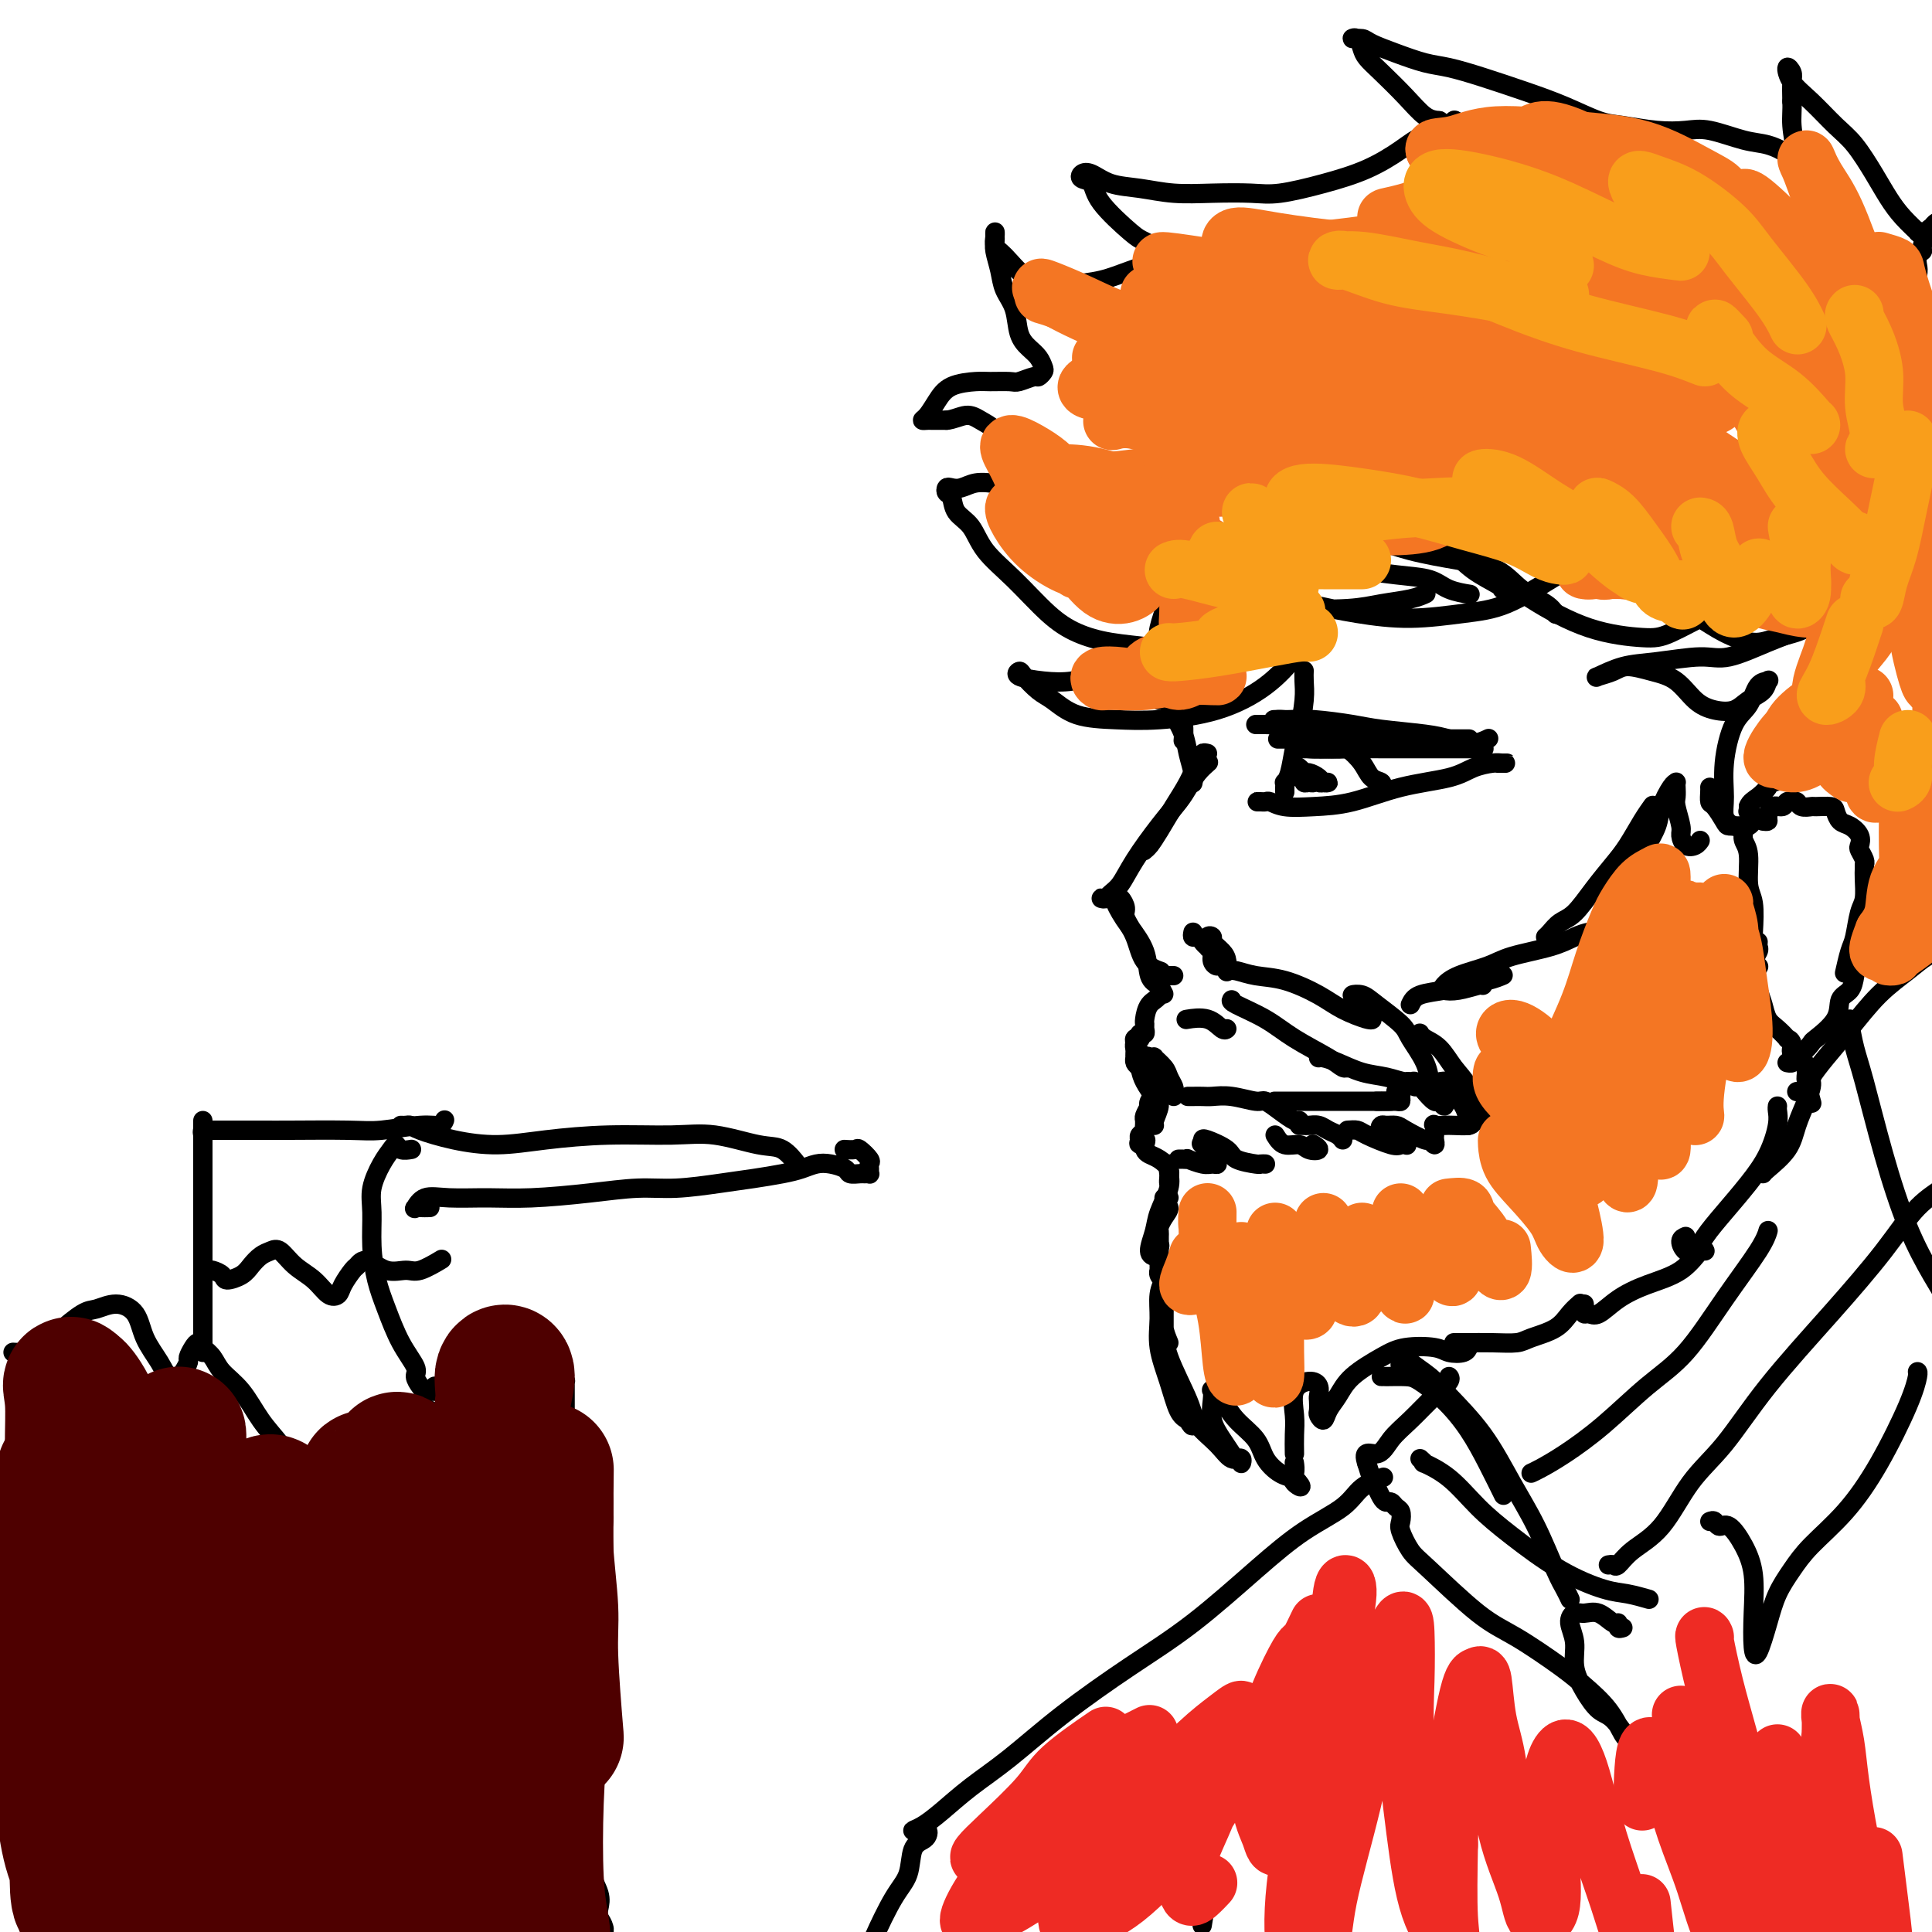 <svg viewBox='0 0 400 400' version='1.1' xmlns='http://www.w3.org/2000/svg' xmlns:xlink='http://www.w3.org/1999/xlink'><g fill='none' stroke='#000000' stroke-width='4' stroke-linecap='round' stroke-linejoin='round'><path d='M258,83c-0.314,-0.085 -0.627,-0.169 -1,1c-0.373,1.169 -0.804,3.592 -2,6c-1.196,2.408 -3.156,4.800 -4,7c-0.844,2.200 -0.574,4.208 -1,6c-0.426,1.792 -1.550,3.369 -2,4c-0.450,0.631 -0.225,0.315 0,0'/><path d='M258,83c0.086,0.057 0.171,0.114 0,0c-0.171,-0.114 -0.600,-0.400 -1,0c-0.400,0.400 -0.771,1.485 -1,3c-0.229,1.515 -0.317,3.460 -1,5c-0.683,1.540 -1.962,2.676 -3,5c-1.038,2.324 -1.834,5.837 -3,9c-1.166,3.163 -2.702,5.977 -4,8c-1.298,2.023 -2.358,3.256 -3,5c-0.642,1.744 -0.865,3.998 -1,5c-0.135,1.002 -0.180,0.753 0,0c0.180,-0.753 0.587,-2.010 1,-3c0.413,-0.990 0.832,-1.711 1,-2c0.168,-0.289 0.084,-0.144 0,0'/><path d='M255,87c0.042,0.115 0.083,0.230 0,1c-0.083,0.770 -0.291,2.195 -1,4c-0.709,1.805 -1.921,3.989 -3,6c-1.079,2.011 -2.026,3.848 -3,7c-0.974,3.152 -1.973,7.620 -3,11c-1.027,3.380 -2.080,5.673 -3,8c-0.920,2.327 -1.707,4.689 -2,6c-0.293,1.311 -0.092,1.570 0,2c0.092,0.430 0.077,1.032 0,1c-0.077,-0.032 -0.214,-0.698 0,-1c0.214,-0.302 0.778,-0.239 1,0c0.222,0.239 0.101,0.655 0,1c-0.101,0.345 -0.181,0.619 0,1c0.181,0.381 0.623,0.870 1,2c0.377,1.130 0.689,2.902 1,5c0.311,2.098 0.619,4.521 1,6c0.381,1.479 0.833,2.014 1,3c0.167,0.986 0.048,2.425 0,3c-0.048,0.575 -0.024,0.288 0,0'/><path d='M240,145c0.325,-0.078 0.650,-0.157 1,0c0.350,0.157 0.724,0.549 1,1c0.276,0.451 0.452,0.962 1,2c0.548,1.038 1.467,2.604 2,4c0.533,1.396 0.679,2.622 1,4c0.321,1.378 0.817,2.910 1,4c0.183,1.090 0.052,1.740 0,2c-0.052,0.260 -0.026,0.130 0,0'/><path d='M250,156c-0.442,-0.107 -0.884,-0.214 -1,0c-0.116,0.214 0.093,0.749 0,1c-0.093,0.251 -0.487,0.217 -1,1c-0.513,0.783 -1.146,2.381 -2,4c-0.854,1.619 -1.928,3.258 -3,5c-1.072,1.742 -2.140,3.587 -3,5c-0.860,1.413 -1.512,2.392 -2,3c-0.488,0.608 -0.811,0.843 -1,1c-0.189,0.157 -0.243,0.234 0,0c0.243,-0.234 0.784,-0.781 1,-1c0.216,-0.219 0.108,-0.109 0,0'/><path d='M250,158c0.176,-0.152 0.352,-0.305 0,0c-0.352,0.305 -1.231,1.066 -2,2c-0.769,0.934 -1.427,2.039 -2,3c-0.573,0.961 -1.060,1.777 -2,3c-0.940,1.223 -2.332,2.853 -4,5c-1.668,2.147 -3.613,4.810 -5,7c-1.387,2.190 -2.215,3.907 -3,5c-0.785,1.093 -1.528,1.562 -2,2c-0.472,0.438 -0.674,0.846 -1,1c-0.326,0.154 -0.777,0.055 -1,0c-0.223,-0.055 -0.217,-0.064 0,0c0.217,0.064 0.646,0.202 1,0c0.354,-0.202 0.633,-0.742 1,-1c0.367,-0.258 0.821,-0.233 1,0c0.179,0.233 0.083,0.676 0,1c-0.083,0.324 -0.153,0.531 0,1c0.153,0.469 0.530,1.200 1,2c0.470,0.800 1.033,1.668 2,3c0.967,1.332 2.337,3.128 3,5c0.663,1.872 0.618,3.821 1,5c0.382,1.179 1.191,1.590 2,2'/><path d='M240,204c1.667,3.167 0.833,1.583 0,0'/><path d='M231,186c0.296,-0.189 0.592,-0.377 1,0c0.408,0.377 0.930,1.320 1,2c0.070,0.680 -0.310,1.097 0,2c0.310,0.903 1.310,2.294 2,4c0.690,1.706 1.070,3.729 2,5c0.930,1.271 2.408,1.792 3,2c0.592,0.208 0.296,0.104 0,0'/><path d='M247,193c-0.089,0.446 -0.177,0.892 0,1c0.177,0.108 0.621,-0.122 1,0c0.379,0.122 0.694,0.597 1,1c0.306,0.403 0.605,0.733 1,1c0.395,0.267 0.888,0.471 1,1c0.112,0.529 -0.155,1.384 0,2c0.155,0.616 0.734,0.995 1,1c0.266,0.005 0.219,-0.363 0,-1c-0.219,-0.637 -0.610,-1.542 -1,-2c-0.390,-0.458 -0.777,-0.471 -1,-1c-0.223,-0.529 -0.280,-1.576 0,-2c0.280,-0.424 0.898,-0.225 1,0c0.102,0.225 -0.312,0.478 0,1c0.312,0.522 1.352,1.315 2,2c0.648,0.685 0.905,1.261 1,2c0.095,0.739 0.027,1.640 0,2c-0.027,0.360 -0.014,0.180 0,0'/><path d='M243,202c-0.444,-0.002 -0.888,-0.005 -1,0c-0.112,0.005 0.107,0.016 0,0c-0.107,-0.016 -0.540,-0.061 -1,0c-0.460,0.061 -0.946,0.226 -1,1c-0.054,0.774 0.325,2.158 0,3c-0.325,0.842 -1.354,1.144 -2,2c-0.646,0.856 -0.909,2.267 -1,3c-0.091,0.733 -0.011,0.789 0,1c0.011,0.211 -0.049,0.578 0,1c0.049,0.422 0.205,0.901 0,1c-0.205,0.099 -0.773,-0.181 -1,0c-0.227,0.181 -0.113,0.822 0,1c0.113,0.178 0.226,-0.106 0,0c-0.226,0.106 -0.793,0.602 -1,1c-0.207,0.398 -0.056,0.698 0,1c0.056,0.302 0.018,0.606 0,1c-0.018,0.394 -0.015,0.879 0,1c0.015,0.121 0.043,-0.121 0,0c-0.043,0.121 -0.155,0.606 0,1c0.155,0.394 0.578,0.697 1,1'/><path d='M236,221c0.280,1.292 0.482,2.020 1,3c0.518,0.980 1.354,2.210 2,3c0.646,0.790 1.101,1.140 1,2c-0.101,0.860 -0.758,2.232 -1,3c-0.242,0.768 -0.069,0.934 0,1c0.069,0.066 0.035,0.033 0,0'/><path d='M235,215c0.538,0.024 1.076,0.049 1,0c-0.076,-0.049 -0.765,-0.171 -1,0c-0.235,0.171 -0.015,0.635 0,1c0.015,0.365 -0.174,0.632 0,1c0.174,0.368 0.712,0.839 1,1c0.288,0.161 0.326,0.012 1,1c0.674,0.988 1.984,3.112 3,4c1.016,0.888 1.738,0.540 2,1c0.262,0.460 0.065,1.726 0,2c-0.065,0.274 0.004,-0.446 0,-1c-0.004,-0.554 -0.079,-0.944 0,-1c0.079,-0.056 0.313,0.220 0,0c-0.313,-0.220 -1.171,-0.936 -2,-2c-0.829,-1.064 -1.627,-2.475 -2,-3c-0.373,-0.525 -0.322,-0.163 0,0c0.322,0.163 0.913,0.127 1,0c0.087,-0.127 -0.331,-0.347 0,0c0.331,0.347 1.409,1.259 2,2c0.591,0.741 0.694,1.309 1,2c0.306,0.691 0.814,1.505 1,2c0.186,0.495 0.050,0.672 0,1c-0.050,0.328 -0.014,0.808 0,1c0.014,0.192 0.007,0.096 0,0'/><path d='M242,224c-0.437,0.007 -0.873,0.015 -1,0c-0.127,-0.015 0.057,-0.052 0,0c-0.057,0.052 -0.355,0.193 -1,1c-0.645,0.807 -1.638,2.279 -2,3c-0.362,0.721 -0.094,0.692 0,1c0.094,0.308 0.015,0.953 0,1c-0.015,0.047 0.034,-0.503 0,-1c-0.034,-0.497 -0.152,-0.940 0,-1c0.152,-0.060 0.574,0.263 1,0c0.426,-0.263 0.858,-1.112 1,-2c0.142,-0.888 -0.004,-1.814 0,-2c0.004,-0.186 0.159,0.370 0,1c-0.159,0.630 -0.631,1.335 -1,2c-0.369,0.665 -0.635,1.290 -1,2c-0.365,0.710 -0.830,1.506 -1,2c-0.170,0.494 -0.045,0.686 0,1c0.045,0.314 0.012,0.749 0,1c-0.012,0.251 -0.002,0.319 0,0c0.002,-0.319 -0.003,-1.025 0,-1c0.003,0.025 0.015,0.780 0,1c-0.015,0.220 -0.055,-0.096 0,0c0.055,0.096 0.207,0.603 0,1c-0.207,0.397 -0.773,0.685 -1,1c-0.227,0.315 -0.113,0.658 0,1'/><path d='M236,236c-0.701,1.792 0.547,0.273 1,0c0.453,-0.273 0.113,0.700 0,1c-0.113,0.300 0.002,-0.071 0,0c-0.002,0.071 -0.120,0.586 0,1c0.120,0.414 0.477,0.729 1,1c0.523,0.271 1.212,0.500 2,1c0.788,0.500 1.675,1.272 2,2c0.325,0.728 0.087,1.412 0,2c-0.087,0.588 -0.023,1.081 0,1c0.023,-0.081 0.007,-0.738 0,-1c-0.007,-0.262 -0.003,-0.131 0,0'/><path d='M242,241c0.015,0.366 0.030,0.733 0,1c-0.030,0.267 -0.104,0.436 0,1c0.104,0.564 0.386,1.525 0,3c-0.386,1.475 -1.439,3.464 -2,5c-0.561,1.536 -0.630,2.618 -1,4c-0.370,1.382 -1.041,3.064 -1,4c0.041,0.936 0.795,1.127 1,1c0.205,-0.127 -0.137,-0.573 0,-1c0.137,-0.427 0.753,-0.836 1,-1c0.247,-0.164 0.123,-0.082 0,0'/><path d='M241,248c0.572,-0.095 1.144,-0.191 1,0c-0.144,0.191 -1.005,0.667 -1,1c0.005,0.333 0.877,0.523 1,1c0.123,0.477 -0.503,1.241 -1,2c-0.497,0.759 -0.865,1.513 -1,2c-0.135,0.487 -0.036,0.708 0,1c0.036,0.292 0.010,0.656 0,1c-0.010,0.344 -0.003,0.670 0,1c0.003,0.330 0.001,0.666 0,1c-0.001,0.334 -0.000,0.668 0,1c0.000,0.332 0.000,0.663 0,1c-0.000,0.337 -0.001,0.681 0,1c0.001,0.319 0.004,0.612 0,1c-0.004,0.388 -0.015,0.872 0,1c0.015,0.128 0.057,-0.100 0,0c-0.057,0.100 -0.212,0.527 0,1c0.212,0.473 0.790,0.990 1,1c0.210,0.010 0.052,-0.487 0,-1c-0.052,-0.513 0.000,-1.041 0,-1c-0.000,0.041 -0.054,0.651 0,1c0.054,0.349 0.217,0.436 0,1c-0.217,0.564 -0.812,1.604 -1,3c-0.188,1.396 0.033,3.148 0,5c-0.033,1.852 -0.318,3.806 0,6c0.318,2.194 1.239,4.629 2,7c0.761,2.371 1.360,4.677 2,6c0.640,1.323 1.320,1.661 2,2'/><path d='M246,294c1.156,2.333 1.044,0.667 1,0c-0.044,-0.667 -0.022,-0.333 0,0'/><path d='M242,278c-0.423,-1.020 -0.845,-2.039 -1,-3c-0.155,-0.961 -0.041,-1.862 0,-3c0.041,-1.138 0.011,-2.513 0,-4c-0.011,-1.487 -0.003,-3.088 0,-4c0.003,-0.912 0.001,-1.136 0,-1c-0.001,0.136 -0.000,0.632 0,1c0.000,0.368 0.000,0.607 0,1c-0.000,0.393 -0.000,0.940 0,2c0.000,1.060 0.000,2.632 0,4c-0.000,1.368 -0.002,2.532 0,4c0.002,1.468 0.006,3.238 1,6c0.994,2.762 2.978,6.514 4,9c1.022,2.486 1.083,3.704 2,5c0.917,1.296 2.692,2.669 4,4c1.308,1.331 2.151,2.620 3,3c0.849,0.380 1.703,-0.148 2,0c0.297,0.148 0.035,0.974 0,1c-0.035,0.026 0.155,-0.747 0,-1c-0.155,-0.253 -0.654,0.014 -1,0c-0.346,-0.014 -0.537,-0.308 -1,-1c-0.463,-0.692 -1.197,-1.780 -2,-3c-0.803,-1.220 -1.674,-2.571 -2,-4c-0.326,-1.429 -0.108,-2.935 0,-4c0.108,-1.065 0.106,-1.689 0,-2c-0.106,-0.311 -0.314,-0.309 0,0c0.314,0.309 1.151,0.927 2,2c0.849,1.073 1.711,2.603 3,4c1.289,1.397 3.005,2.663 4,4c0.995,1.337 1.268,2.745 2,4c0.732,1.255 1.923,2.359 3,3c1.077,0.641 2.038,0.821 3,1'/><path d='M268,306c2.630,2.791 0.705,1.769 0,1c-0.705,-0.769 -0.190,-1.284 0,-2c0.190,-0.716 0.054,-1.633 0,-2c-0.054,-0.367 -0.027,-0.183 0,0'/><path d='M268,301c-0.020,-1.372 -0.040,-2.744 0,-4c0.040,-1.256 0.140,-2.396 0,-4c-0.140,-1.604 -0.521,-3.671 0,-5c0.521,-1.329 1.944,-1.918 3,-2c1.056,-0.082 1.746,0.345 2,1c0.254,0.655 0.071,1.540 0,2c-0.071,0.460 -0.031,0.496 0,1c0.031,0.504 0.053,1.475 0,2c-0.053,0.525 -0.180,0.602 0,1c0.180,0.398 0.666,1.117 1,1c0.334,-0.117 0.516,-1.068 1,-2c0.484,-0.932 1.271,-1.844 2,-3c0.729,-1.156 1.402,-2.555 3,-4c1.598,-1.445 4.123,-2.936 6,-4c1.877,-1.064 3.105,-1.700 5,-2c1.895,-0.300 4.455,-0.263 6,0c1.545,0.263 2.074,0.751 3,1c0.926,0.249 2.249,0.259 3,0c0.751,-0.259 0.929,-0.788 1,-1c0.071,-0.212 0.036,-0.106 0,0'/><path d='M301,278c0.309,0.000 0.618,0.001 1,0c0.382,-0.001 0.838,-0.003 1,0c0.162,0.003 0.032,0.010 1,0c0.968,-0.010 3.036,-0.036 5,0c1.964,0.036 3.826,0.136 5,0c1.174,-0.136 1.660,-0.506 3,-1c1.340,-0.494 3.534,-1.112 5,-2c1.466,-0.888 2.202,-2.047 3,-3c0.798,-0.953 1.656,-1.701 2,-2c0.344,-0.299 0.172,-0.150 0,0'/><path d='M328,270c0.020,0.304 0.040,0.609 0,1c-0.040,0.391 -0.142,0.870 0,1c0.142,0.130 0.526,-0.088 1,0c0.474,0.088 1.037,0.481 2,0c0.963,-0.481 2.325,-1.838 4,-3c1.675,-1.162 3.664,-2.129 6,-3c2.336,-0.871 5.018,-1.646 7,-3c1.982,-1.354 3.264,-3.288 4,-4c0.736,-0.712 0.924,-0.204 1,0c0.076,0.204 0.038,0.102 0,0'/><path d='M349,256c-0.485,0.212 -0.970,0.425 -1,1c-0.030,0.575 0.396,1.513 1,2c0.604,0.487 1.387,0.523 2,0c0.613,-0.523 1.058,-1.606 2,-3c0.942,-1.394 2.382,-3.098 4,-5c1.618,-1.902 3.414,-4.002 5,-6c1.586,-1.998 2.961,-3.895 4,-6c1.039,-2.105 1.742,-4.420 2,-6c0.258,-1.580 0.069,-2.425 0,-3c-0.069,-0.575 -0.020,-0.878 0,-1c0.020,-0.122 0.010,-0.061 0,0'/><path d='M244,240c0.289,-0.008 0.577,-0.017 1,0c0.423,0.017 0.980,0.058 1,0c0.020,-0.058 -0.496,-0.215 0,0c0.496,0.215 2.005,0.802 3,1c0.995,0.198 1.474,0.007 2,0c0.526,-0.007 1.097,0.169 1,0c-0.097,-0.169 -0.861,-0.685 -1,-1c-0.139,-0.315 0.347,-0.431 0,-1c-0.347,-0.569 -1.528,-1.591 -2,-2c-0.472,-0.409 -0.236,-0.204 0,0'/><path d='M249,236c-0.001,-0.174 -0.001,-0.348 1,0c1.001,0.348 3.004,1.218 4,2c0.996,0.782 0.985,1.478 2,2c1.015,0.522 3.056,0.872 4,1c0.944,0.128 0.793,0.034 1,0c0.207,-0.034 0.774,-0.010 1,0c0.226,0.010 0.113,0.005 0,0'/><path d='M264,235c0.548,0.873 1.096,1.747 2,2c0.904,0.253 2.165,-0.114 3,0c0.835,0.114 1.243,0.710 2,1c0.757,0.290 1.863,0.274 2,0c0.137,-0.274 -0.694,-0.804 -1,-1c-0.306,-0.196 -0.087,-0.056 0,0c0.087,0.056 0.044,0.028 0,0'/><path d='M269,233c0.358,-0.007 0.715,-0.013 1,0c0.285,0.013 0.497,0.046 1,0c0.503,-0.046 1.298,-0.170 2,0c0.702,0.170 1.312,0.633 2,1c0.688,0.367 1.454,0.637 2,1c0.546,0.363 0.870,0.818 1,1c0.130,0.182 0.065,0.091 0,0'/><path d='M246,211c-0.370,0.061 -0.740,0.121 0,0c0.740,-0.121 2.590,-0.424 4,0c1.410,0.424 2.380,1.576 3,2c0.620,0.424 0.892,0.121 1,0c0.108,-0.121 0.054,-0.061 0,0'/><path d='M255,207c-0.126,0.176 -0.251,0.352 1,1c1.251,0.648 3.880,1.767 6,3c2.120,1.233 3.731,2.579 6,4c2.269,1.421 5.196,2.917 7,4c1.804,1.083 2.486,1.753 3,2c0.514,0.247 0.861,0.071 1,0c0.139,-0.071 0.069,-0.035 0,0'/><path d='M254,201c0.526,-0.102 1.051,-0.204 2,0c0.949,0.204 2.321,0.714 4,1c1.679,0.286 3.666,0.350 6,1c2.334,0.650 5.015,1.887 7,3c1.985,1.113 3.275,2.101 5,3c1.725,0.899 3.886,1.709 5,2c1.114,0.291 1.183,0.064 1,0c-0.183,-0.064 -0.618,0.034 -1,0c-0.382,-0.034 -0.712,-0.201 -1,-1c-0.288,-0.799 -0.532,-2.229 -1,-3c-0.468,-0.771 -1.158,-0.882 -1,-1c0.158,-0.118 1.163,-0.241 2,0c0.837,0.241 1.506,0.846 3,2c1.494,1.154 3.812,2.855 5,4c1.188,1.145 1.247,1.732 2,3c0.753,1.268 2.202,3.216 3,5c0.798,1.784 0.946,3.403 1,4c0.054,0.597 0.016,0.170 0,0c-0.016,-0.170 -0.008,-0.085 0,0'/><path d='M292,208c0.366,-0.756 0.732,-1.513 2,-2c1.268,-0.487 3.436,-0.705 5,-1c1.564,-0.295 2.522,-0.667 4,-1c1.478,-0.333 3.475,-0.628 5,-1c1.525,-0.372 2.579,-0.821 3,-1c0.421,-0.179 0.211,-0.090 0,0'/><path d='M307,204c-0.057,-0.109 -0.114,-0.217 -1,0c-0.886,0.217 -2.600,0.760 -4,1c-1.400,0.240 -2.486,0.178 -3,0c-0.514,-0.178 -0.455,-0.470 0,-1c0.455,-0.530 1.308,-1.297 3,-2c1.692,-0.703 4.225,-1.341 6,-2c1.775,-0.659 2.792,-1.339 5,-2c2.208,-0.661 5.607,-1.301 8,-2c2.393,-0.699 3.779,-1.455 5,-2c1.221,-0.545 2.276,-0.878 3,-1c0.724,-0.122 1.118,-0.033 1,0c-0.118,0.033 -0.748,0.009 -1,0c-0.252,-0.009 -0.126,-0.005 0,0'/><path d='M320,194c0.262,-0.225 0.524,-0.451 1,-1c0.476,-0.549 1.166,-1.422 2,-2c0.834,-0.578 1.812,-0.861 3,-2c1.188,-1.139 2.585,-3.136 4,-5c1.415,-1.864 2.849,-3.596 4,-5c1.151,-1.404 2.020,-2.479 3,-4c0.980,-1.521 2.072,-3.486 3,-5c0.928,-1.514 1.694,-2.575 2,-3c0.306,-0.425 0.153,-0.212 0,0'/><path d='M339,174c0.137,0.194 0.273,0.387 0,1c-0.273,0.613 -0.956,1.644 -1,2c-0.044,0.356 0.550,0.035 1,0c0.450,-0.035 0.754,0.215 1,0c0.246,-0.215 0.434,-0.895 1,-2c0.566,-1.105 1.511,-2.636 2,-4c0.489,-1.364 0.523,-2.559 1,-4c0.477,-1.441 1.396,-3.126 2,-4c0.604,-0.874 0.893,-0.938 1,-1c0.107,-0.062 0.033,-0.122 0,0c-0.033,0.122 -0.023,0.427 0,1c0.023,0.573 0.061,1.415 0,2c-0.061,0.585 -0.220,0.914 0,2c0.220,1.086 0.819,2.928 1,4c0.181,1.072 -0.057,1.373 0,2c0.057,0.627 0.407,1.580 1,2c0.593,0.420 1.429,0.305 2,0c0.571,-0.305 0.877,-0.802 1,-1c0.123,-0.198 0.061,-0.099 0,0'/><path d='M354,163c0.015,0.204 0.031,0.409 0,1c-0.031,0.591 -0.107,1.570 0,2c0.107,0.430 0.397,0.312 1,1c0.603,0.688 1.521,2.184 2,3c0.479,0.816 0.521,0.953 1,1c0.479,0.047 1.395,0.004 2,0c0.605,-0.004 0.898,0.029 1,0c0.102,-0.029 0.012,-0.121 0,0c-0.012,0.121 0.053,0.456 0,1c-0.053,0.544 -0.224,1.299 0,2c0.224,0.701 0.844,1.350 1,3c0.156,1.650 -0.151,4.302 0,6c0.151,1.698 0.759,2.441 1,4c0.241,1.559 0.116,3.933 0,6c-0.116,2.067 -0.224,3.826 0,5c0.224,1.174 0.778,1.764 1,2c0.222,0.236 0.111,0.118 0,0'/><path d='M364,195c-0.037,0.365 -0.073,0.730 0,1c0.073,0.270 0.257,0.446 0,1c-0.257,0.554 -0.953,1.485 -1,3c-0.047,1.515 0.556,3.615 1,5c0.444,1.385 0.731,2.055 1,3c0.269,0.945 0.521,2.164 1,3c0.479,0.836 1.184,1.289 2,2c0.816,0.711 1.742,1.680 2,2c0.258,0.320 -0.151,-0.009 0,0c0.151,0.009 0.863,0.356 1,1c0.137,0.644 -0.299,1.585 0,2c0.299,0.415 1.334,0.304 2,1c0.666,0.696 0.963,2.200 1,3c0.037,0.800 -0.186,0.895 0,2c0.186,1.105 0.781,3.221 1,4c0.219,0.779 0.063,0.223 0,0c-0.063,-0.223 -0.031,-0.111 0,0'/><path d='M375,223c0.004,0.437 0.009,0.874 0,1c-0.009,0.126 -0.031,-0.060 0,0c0.031,0.060 0.113,0.366 0,1c-0.113,0.634 -0.423,1.595 -1,3c-0.577,1.405 -1.423,3.252 -2,5c-0.577,1.748 -0.887,3.396 -2,5c-1.113,1.604 -3.031,3.163 -4,4c-0.969,0.837 -0.991,0.954 -1,1c-0.009,0.046 -0.004,0.023 0,0'/><path d='M365,170c0.438,0.050 0.877,0.101 1,0c0.123,-0.101 -0.069,-0.352 0,-1c0.069,-0.648 0.400,-1.691 1,-2c0.600,-0.309 1.469,0.117 2,0c0.531,-0.117 0.724,-0.778 1,-1c0.276,-0.222 0.635,-0.007 1,0c0.365,0.007 0.735,-0.195 1,0c0.265,0.195 0.424,0.786 1,1c0.576,0.214 1.568,0.050 2,0c0.432,-0.050 0.303,0.013 1,0c0.697,-0.013 2.219,-0.103 3,0c0.781,0.103 0.823,0.399 1,1c0.177,0.601 0.491,1.508 1,2c0.509,0.492 1.212,0.569 2,1c0.788,0.431 1.661,1.215 2,2c0.339,0.785 0.143,1.569 0,2c-0.143,0.431 -0.235,0.507 0,1c0.235,0.493 0.795,1.403 1,2c0.205,0.597 0.055,0.882 0,1c-0.055,0.118 -0.014,0.069 0,0c0.014,-0.069 0.001,-0.159 0,0c-0.001,0.159 0.011,0.567 0,1c-0.011,0.433 -0.044,0.890 0,2c0.044,1.110 0.166,2.873 0,4c-0.166,1.127 -0.619,1.620 -1,3c-0.381,1.380 -0.690,3.648 -1,5c-0.310,1.352 -0.622,1.787 -1,3c-0.378,1.213 -0.822,3.204 -1,4c-0.178,0.796 -0.089,0.398 0,0'/><path d='M384,202c-0.195,1.131 -0.391,2.263 -1,3c-0.609,0.737 -1.633,1.080 -2,2c-0.367,0.920 -0.078,2.417 -1,4c-0.922,1.583 -3.055,3.251 -4,4c-0.945,0.749 -0.702,0.579 -1,1c-0.298,0.421 -1.138,1.433 -2,2c-0.862,0.567 -1.747,0.688 -2,1c-0.253,0.312 0.124,0.815 0,1c-0.124,0.185 -0.750,0.053 -1,0c-0.250,-0.053 -0.125,-0.026 0,0'/><path d='M372,226c0.324,0.075 0.647,0.151 1,0c0.353,-0.151 0.735,-0.528 1,-1c0.265,-0.472 0.412,-1.039 1,-2c0.588,-0.961 1.616,-2.317 3,-4c1.384,-1.683 3.123,-3.695 5,-6c1.877,-2.305 3.890,-4.905 6,-7c2.110,-2.095 4.317,-3.685 6,-5c1.683,-1.315 2.843,-2.355 4,-3c1.157,-0.645 2.311,-0.895 3,-1c0.689,-0.105 0.913,-0.065 1,0c0.087,0.065 0.038,0.156 0,0c-0.038,-0.156 -0.063,-0.558 0,-1c0.063,-0.442 0.215,-0.925 0,-1c-0.215,-0.075 -0.798,0.258 -1,0c-0.202,-0.258 -0.025,-1.109 0,-2c0.025,-0.891 -0.104,-1.824 0,-4c0.104,-2.176 0.440,-5.595 1,-8c0.560,-2.405 1.345,-3.798 2,-6c0.655,-2.202 1.181,-5.215 2,-8c0.819,-2.785 1.932,-5.342 3,-8c1.068,-2.658 2.090,-5.417 3,-8c0.910,-2.583 1.708,-4.991 2,-7c0.292,-2.009 0.079,-3.618 0,-5c-0.079,-1.382 -0.022,-2.538 0,-3c0.022,-0.462 0.011,-0.231 0,0'/><path d='M391,64c0.000,0.000 0.100,0.100 0.1,0.1'/><path d='M394,65c0.339,-0.728 0.678,-1.455 1,-2c0.322,-0.545 0.626,-0.906 1,-2c0.374,-1.094 0.817,-2.921 1,-4c0.183,-1.079 0.105,-1.410 0,-2c-0.105,-0.590 -0.236,-1.439 0,-2c0.236,-0.561 0.838,-0.834 1,-1c0.162,-0.166 -0.118,-0.224 0,-1c0.118,-0.776 0.634,-2.271 1,-3c0.366,-0.729 0.582,-0.693 1,-1c0.418,-0.307 1.037,-0.958 1,-1c-0.037,-0.042 -0.730,0.525 -1,1c-0.270,0.475 -0.115,0.859 0,1c0.115,0.141 0.191,0.040 0,0c-0.191,-0.040 -0.648,-0.019 -1,0c-0.352,0.019 -0.597,0.036 -1,0c-0.403,-0.036 -0.964,-0.125 -1,0c-0.036,0.125 0.451,0.462 0,0c-0.451,-0.462 -1.841,-1.725 -3,-3c-1.159,-1.275 -2.087,-2.564 -3,-4c-0.913,-1.436 -1.810,-3.020 -3,-5c-1.190,-1.980 -2.674,-4.357 -4,-6c-1.326,-1.643 -2.495,-2.553 -4,-4c-1.505,-1.447 -3.345,-3.431 -5,-5c-1.655,-1.569 -3.123,-2.724 -4,-4c-0.877,-1.276 -1.163,-2.672 -1,-3c0.163,-0.328 0.775,0.412 1,1c0.225,0.588 0.064,1.025 0,2c-0.064,0.975 -0.032,2.487 0,4'/><path d='M371,21c0.105,1.900 -0.131,3.151 0,5c0.131,1.849 0.630,4.297 1,6c0.370,1.703 0.610,2.661 1,3c0.390,0.339 0.930,0.059 1,0c0.070,-0.059 -0.330,0.102 -1,0c-0.670,-0.102 -1.610,-0.465 -2,-1c-0.390,-0.535 -0.231,-1.240 -1,-2c-0.769,-0.760 -2.468,-1.576 -4,-2c-1.532,-0.424 -2.899,-0.457 -5,-1c-2.101,-0.543 -4.937,-1.597 -7,-2c-2.063,-0.403 -3.354,-0.155 -5,0c-1.646,0.155 -3.647,0.219 -6,0c-2.353,-0.219 -5.057,-0.719 -7,-1c-1.943,-0.281 -3.124,-0.341 -5,-1c-1.876,-0.659 -4.446,-1.916 -7,-3c-2.554,-1.084 -5.091,-1.995 -8,-3c-2.909,-1.005 -6.191,-2.104 -9,-3c-2.809,-0.896 -5.147,-1.589 -7,-2c-1.853,-0.411 -3.223,-0.541 -5,-1c-1.777,-0.459 -3.962,-1.249 -6,-2c-2.038,-0.751 -3.930,-1.463 -5,-2c-1.070,-0.537 -1.318,-0.898 -2,-1c-0.682,-0.102 -1.797,0.057 -2,0c-0.203,-0.057 0.507,-0.330 1,0c0.493,0.330 0.768,1.262 1,2c0.232,0.738 0.421,1.284 1,2c0.579,0.716 1.547,1.604 3,3c1.453,1.396 3.391,3.299 5,5c1.609,1.701 2.888,3.200 4,4c1.112,0.800 2.056,0.900 3,1'/><path d='M298,25c3.387,2.565 2.854,0.479 3,0c0.146,-0.479 0.972,0.650 1,1c0.028,0.350 -0.740,-0.080 -1,0c-0.260,0.080 -0.011,0.668 -1,1c-0.989,0.332 -3.215,0.408 -5,1c-1.785,0.592 -3.128,1.700 -5,3c-1.872,1.300 -4.273,2.793 -7,4c-2.727,1.207 -5.781,2.128 -9,3c-3.219,0.872 -6.603,1.694 -9,2c-2.397,0.306 -3.806,0.094 -6,0c-2.194,-0.094 -5.172,-0.071 -8,0c-2.828,0.071 -5.507,0.190 -8,0c-2.493,-0.190 -4.799,-0.688 -7,-1c-2.201,-0.312 -4.295,-0.436 -6,-1c-1.705,-0.564 -3.019,-1.567 -4,-2c-0.981,-0.433 -1.629,-0.295 -2,0c-0.371,0.295 -0.464,0.746 0,1c0.464,0.254 1.484,0.310 2,1c0.516,0.690 0.529,2.013 2,4c1.471,1.987 4.399,4.637 6,6c1.601,1.363 1.876,1.440 3,2c1.124,0.560 3.097,1.602 4,2c0.903,0.398 0.735,0.151 1,0c0.265,-0.151 0.961,-0.205 1,0c0.039,0.205 -0.581,0.671 -1,1c-0.419,0.329 -0.638,0.521 -2,1c-1.362,0.479 -3.867,1.244 -6,2c-2.133,0.756 -3.895,1.502 -6,2c-2.105,0.498 -4.552,0.749 -7,1'/><path d='M221,59c-4.327,0.859 -5.145,-0.494 -6,-1c-0.855,-0.506 -1.746,-0.165 -3,-1c-1.254,-0.835 -2.872,-2.848 -4,-4c-1.128,-1.152 -1.766,-1.445 -2,-2c-0.234,-0.555 -0.064,-1.374 0,-2c0.064,-0.626 0.020,-1.060 0,-1c-0.020,0.060 -0.018,0.613 0,1c0.018,0.387 0.050,0.608 0,1c-0.050,0.392 -0.183,0.955 0,2c0.183,1.045 0.682,2.573 1,4c0.318,1.427 0.456,2.752 1,4c0.544,1.248 1.494,2.418 2,4c0.506,1.582 0.567,3.575 1,5c0.433,1.425 1.237,2.281 2,3c0.763,0.719 1.486,1.302 2,2c0.514,0.698 0.821,1.511 1,2c0.179,0.489 0.230,0.653 0,1c-0.230,0.347 -0.740,0.878 -1,1c-0.260,0.122 -0.269,-0.164 -1,0c-0.731,0.164 -2.184,0.777 -3,1c-0.816,0.223 -0.995,0.054 -2,0c-1.005,-0.054 -2.836,0.006 -4,0c-1.164,-0.006 -1.661,-0.079 -3,0c-1.339,0.079 -3.519,0.308 -5,1c-1.481,0.692 -2.263,1.846 -3,3c-0.737,1.154 -1.429,2.309 -2,3c-0.571,0.691 -1.020,0.917 -1,1c0.020,0.083 0.511,0.022 1,0c0.489,-0.022 0.978,-0.006 1,0c0.022,0.006 -0.422,0.002 0,0c0.422,-0.002 1.711,-0.001 3,0'/><path d='M196,87c1.385,-0.109 2.848,-0.881 4,-1c1.152,-0.119 1.993,0.415 3,1c1.007,0.585 2.179,1.222 3,2c0.821,0.778 1.291,1.697 2,3c0.709,1.303 1.657,2.990 2,4c0.343,1.010 0.080,1.343 0,2c-0.080,0.657 0.022,1.639 0,2c-0.022,0.361 -0.169,0.100 -1,0c-0.831,-0.100 -2.345,-0.041 -3,0c-0.655,0.041 -0.452,0.063 -1,0c-0.548,-0.063 -1.846,-0.209 -3,0c-1.154,0.209 -2.162,0.775 -3,1c-0.838,0.225 -1.505,0.108 -2,0c-0.495,-0.108 -0.817,-0.207 -1,0c-0.183,0.207 -0.228,0.721 0,1c0.228,0.279 0.729,0.322 1,1c0.271,0.678 0.311,1.991 1,3c0.689,1.009 2.027,1.716 3,3c0.973,1.284 1.583,3.146 3,5c1.417,1.854 3.642,3.701 6,6c2.358,2.299 4.847,5.050 7,7c2.153,1.950 3.968,3.100 6,4c2.032,0.900 4.282,1.548 7,2c2.718,0.452 5.904,0.706 8,1c2.096,0.294 3.100,0.628 4,1c0.900,0.372 1.694,0.781 2,1c0.306,0.219 0.123,0.249 0,0c-0.123,-0.249 -0.188,-0.778 -1,-1c-0.812,-0.222 -2.373,-0.137 -4,0c-1.627,0.137 -3.322,0.325 -5,1c-1.678,0.675 -3.339,1.838 -5,3'/><path d='M229,139c-3.313,1.060 -5.097,1.711 -7,2c-1.903,0.289 -3.926,0.217 -6,0c-2.074,-0.217 -4.198,-0.579 -5,-1c-0.802,-0.421 -0.283,-0.901 0,-1c0.283,-0.099 0.330,0.183 1,1c0.670,0.817 1.961,2.167 3,3c1.039,0.833 1.824,1.147 3,2c1.176,0.853 2.743,2.243 5,3c2.257,0.757 5.206,0.881 8,1c2.794,0.119 5.434,0.232 9,0c3.566,-0.232 8.059,-0.808 12,-2c3.941,-1.192 7.329,-2.999 10,-5c2.671,-2.001 4.623,-4.196 6,-6c1.377,-1.804 2.178,-3.216 3,-4c0.822,-0.784 1.663,-0.938 2,-1c0.337,-0.062 0.168,-0.031 0,0'/><path d='M295,123c0.195,-0.091 0.389,-0.182 0,0c-0.389,0.182 -1.362,0.635 -3,1c-1.638,0.365 -3.941,0.640 -6,1c-2.059,0.360 -3.873,0.804 -7,1c-3.127,0.196 -7.566,0.145 -11,0c-3.434,-0.145 -5.864,-0.383 -8,-1c-2.136,-0.617 -3.977,-1.613 -5,-2c-1.023,-0.387 -1.226,-0.164 -1,0c0.226,0.164 0.881,0.271 2,0c1.119,-0.271 2.703,-0.919 4,-1c1.297,-0.081 2.308,0.406 4,1c1.692,0.594 4.065,1.294 7,2c2.935,0.706 6.431,1.416 10,2c3.569,0.584 7.212,1.042 11,1c3.788,-0.042 7.721,-0.583 11,-1c3.279,-0.417 5.902,-0.711 9,-2c3.098,-1.289 6.669,-3.575 9,-5c2.331,-1.425 3.421,-1.990 5,-3c1.579,-1.010 3.647,-2.467 5,-3c1.353,-0.533 1.989,-0.143 2,0c0.011,0.143 -0.605,0.040 -1,0c-0.395,-0.040 -0.570,-0.016 -1,0c-0.430,0.016 -1.114,0.024 -2,0c-0.886,-0.024 -1.975,-0.079 -4,0c-2.025,0.079 -4.986,0.294 -8,0c-3.014,-0.294 -6.080,-1.097 -9,-2c-2.920,-0.903 -5.694,-1.908 -8,-3c-2.306,-1.092 -4.144,-2.272 -5,-3c-0.856,-0.728 -0.730,-1.004 0,-1c0.730,0.004 2.066,0.287 3,1c0.934,0.713 1.467,1.857 2,3'/><path d='M300,109c1.465,1.140 2.629,2.491 4,4c1.371,1.509 2.950,3.175 5,5c2.050,1.825 4.573,3.810 8,6c3.427,2.190 7.760,4.587 12,6c4.240,1.413 8.386,1.843 11,2c2.614,0.157 3.695,0.042 6,-1c2.305,-1.042 5.836,-3.011 8,-4c2.164,-0.989 2.963,-0.996 4,-1c1.037,-0.004 2.312,-0.004 3,0c0.688,0.004 0.787,0.011 1,0c0.213,-0.011 0.538,-0.040 1,0c0.462,0.040 1.061,0.148 1,0c-0.061,-0.148 -0.781,-0.551 -1,-1c-0.219,-0.449 0.064,-0.943 0,-1c-0.064,-0.057 -0.474,0.323 -1,1c-0.526,0.677 -1.168,1.650 -2,2c-0.832,0.350 -1.853,0.076 -3,0c-1.147,-0.076 -2.419,0.046 -4,0c-1.581,-0.046 -3.470,-0.260 -5,-1c-1.530,-0.740 -2.700,-2.007 -4,-3c-1.300,-0.993 -2.729,-1.711 -3,-2c-0.271,-0.289 0.617,-0.149 1,0c0.383,0.149 0.261,0.307 1,1c0.739,0.693 2.337,1.920 4,3c1.663,1.080 3.389,2.012 5,3c1.611,0.988 3.107,2.032 5,3c1.893,0.968 4.184,1.862 6,2c1.816,0.138 3.157,-0.478 5,-1c1.843,-0.522 4.189,-0.948 6,-2c1.811,-1.052 3.089,-2.729 4,-4c0.911,-1.271 1.456,-2.135 2,-3'/><path d='M380,123c0.929,-1.310 0.250,-1.083 0,-1c-0.250,0.083 -0.071,0.024 0,0c0.071,-0.024 0.036,-0.012 0,0'/><path d='M372,130c-0.067,0.289 -0.133,0.578 -1,1c-0.867,0.422 -2.533,0.976 -5,2c-2.467,1.024 -5.733,2.516 -8,3c-2.267,0.484 -3.534,-0.041 -6,0c-2.466,0.041 -6.130,0.650 -9,1c-2.870,0.350 -4.948,0.443 -7,1c-2.052,0.557 -4.080,1.578 -5,2c-0.920,0.422 -0.732,0.247 0,0c0.732,-0.247 2.008,-0.564 3,-1c0.992,-0.436 1.699,-0.989 3,-1c1.301,-0.011 3.195,0.520 5,1c1.805,0.480 3.522,0.907 5,2c1.478,1.093 2.718,2.851 4,4c1.282,1.149 2.606,1.687 4,2c1.394,0.313 2.859,0.399 4,0c1.141,-0.399 1.960,-1.283 3,-2c1.040,-0.717 2.302,-1.265 3,-2c0.698,-0.735 0.833,-1.656 1,-2c0.167,-0.344 0.367,-0.110 0,0c-0.367,0.110 -1.299,0.097 -2,1c-0.701,0.903 -1.170,2.721 -2,4c-0.830,1.279 -2.021,2.020 -3,4c-0.979,1.980 -1.744,5.198 -2,8c-0.256,2.802 -0.001,5.189 0,7c0.001,1.811 -0.252,3.045 0,4c0.252,0.955 1.010,1.630 2,2c0.990,0.370 2.213,0.436 3,0c0.787,-0.436 1.139,-1.375 1,-2c-0.139,-0.625 -0.768,-0.938 -1,-1c-0.232,-0.062 -0.066,0.125 0,0c0.066,-0.125 0.033,-0.563 0,-1'/><path d='M362,167c0.335,-0.963 1.172,-1.372 2,-2c0.828,-0.628 1.647,-1.475 2,-2c0.353,-0.525 0.239,-0.728 1,-1c0.761,-0.272 2.397,-0.612 3,-1c0.603,-0.388 0.172,-0.825 0,-1c-0.172,-0.175 -0.086,-0.087 0,0'/><path d='M261,166c-0.510,0.002 -1.019,0.004 -1,0c0.019,-0.004 0.568,-0.015 1,0c0.432,0.015 0.747,0.055 1,0c0.253,-0.055 0.443,-0.207 1,0c0.557,0.207 1.482,0.771 3,1c1.518,0.229 3.630,0.121 6,0c2.370,-0.121 4.999,-0.257 8,-1c3.001,-0.743 6.376,-2.094 10,-3c3.624,-0.906 7.497,-1.367 10,-2c2.503,-0.633 3.634,-1.438 5,-2c1.366,-0.562 2.965,-0.883 4,-1c1.035,-0.117 1.507,-0.031 2,0c0.493,0.031 1.009,0.008 1,0c-0.009,-0.008 -0.541,-0.002 -1,0c-0.459,0.002 -0.845,0.001 -1,0c-0.155,-0.001 -0.077,-0.000 0,0'/><path d='M266,164c-0.006,-0.302 -0.013,-0.605 0,-1c0.013,-0.395 0.045,-0.883 0,-1c-0.045,-0.117 -0.166,0.135 0,0c0.166,-0.135 0.619,-0.658 1,-2c0.381,-1.342 0.691,-3.502 1,-5c0.309,-1.498 0.619,-2.335 1,-4c0.381,-1.665 0.834,-4.158 1,-6c0.166,-1.842 0.045,-3.034 0,-4c-0.045,-0.966 -0.013,-1.704 0,-2c0.013,-0.296 0.006,-0.148 0,0'/><path d='M260,150c0.342,0.002 0.684,0.004 1,0c0.316,-0.004 0.607,-0.012 1,0c0.393,0.012 0.887,0.046 2,0c1.113,-0.046 2.845,-0.170 5,0c2.155,0.170 4.731,0.634 7,1c2.269,0.366 4.229,0.634 6,1c1.771,0.366 3.351,0.830 5,1c1.649,0.170 3.367,0.046 4,0c0.633,-0.046 0.181,-0.013 0,0c-0.181,0.013 -0.090,0.007 0,0'/><path d='M282,152c-0.642,0.196 -1.285,0.392 -3,0c-1.715,-0.392 -4.504,-1.373 -7,-2c-2.496,-0.627 -4.699,-0.901 -6,-1c-1.301,-0.099 -1.699,-0.024 -2,0c-0.301,0.024 -0.504,-0.005 0,0c0.504,0.005 1.716,0.043 3,0c1.284,-0.043 2.638,-0.166 5,0c2.362,0.166 5.730,0.623 8,1c2.270,0.377 3.443,0.676 6,1c2.557,0.324 6.500,0.675 9,1c2.500,0.325 3.558,0.626 5,1c1.442,0.374 3.269,0.821 4,1c0.731,0.179 0.365,0.089 0,0'/><path d='M284,153c-2.313,0.000 -4.626,0.000 -7,0c-2.374,0.000 -4.810,0.000 -7,0c-2.190,0.000 -4.134,0.000 -5,0c-0.866,-0.000 -0.653,0.000 0,0c0.653,0.000 1.746,0.000 3,0c1.254,0.000 2.667,0.000 5,0c2.333,0.000 5.585,0.000 9,0c3.415,0.000 6.992,0.000 9,0c2.008,0.000 2.445,0.000 4,0c1.555,0.000 4.226,0.000 6,0c1.774,0.000 2.650,0.000 3,0c0.350,0.000 0.175,0.000 0,0'/><path d='M295,153c-2.656,0.002 -5.312,0.003 -8,0c-2.688,-0.003 -5.407,-0.011 -8,0c-2.593,0.011 -5.061,0.041 -7,0c-1.939,-0.041 -3.349,-0.155 -4,0c-0.651,0.155 -0.545,0.577 0,1c0.545,0.423 1.527,0.845 3,1c1.473,0.155 3.436,0.041 6,0c2.564,-0.041 5.728,-0.011 9,0c3.272,0.011 6.653,0.003 9,0c2.347,-0.003 3.660,-0.001 5,0c1.340,0.001 2.707,0.000 4,0c1.293,-0.000 2.512,-0.000 3,0c0.488,0.000 0.244,0.000 0,0'/><path d='M279,155c-1.034,0.000 -2.068,0.001 -4,0c-1.932,-0.001 -4.761,-0.003 -6,0c-1.239,0.003 -0.888,0.010 0,0c0.888,-0.010 2.312,-0.038 4,0c1.688,0.038 3.641,0.141 6,0c2.359,-0.141 5.123,-0.525 8,-1c2.877,-0.475 5.868,-1.042 8,-1c2.132,0.042 3.407,0.692 5,1c1.593,0.308 3.506,0.275 5,0c1.494,-0.275 2.570,-0.793 3,-1c0.430,-0.207 0.215,-0.104 0,0'/><path d='M251,124c-0.098,-0.416 -0.196,-0.831 0,-1c0.196,-0.169 0.685,-0.090 1,0c0.315,0.090 0.456,0.191 1,0c0.544,-0.191 1.490,-0.675 3,-1c1.510,-0.325 3.583,-0.491 6,-1c2.417,-0.509 5.177,-1.359 8,-2c2.823,-0.641 5.710,-1.072 9,-1c3.290,0.072 6.983,0.646 10,1c3.017,0.354 5.358,0.487 7,1c1.642,0.513 2.584,1.406 4,2c1.416,0.594 3.304,0.891 4,1c0.696,0.109 0.199,0.031 0,0c-0.199,-0.031 -0.099,-0.016 0,0'/><path d='M253,119c0.113,0.402 0.227,0.804 0,1c-0.227,0.196 -0.794,0.186 -1,0c-0.206,-0.186 -0.052,-0.549 0,-1c0.052,-0.451 0.003,-0.989 0,-1c-0.003,-0.011 0.040,0.505 0,0c-0.040,-0.505 -0.163,-2.030 0,-3c0.163,-0.970 0.611,-1.384 1,-2c0.389,-0.616 0.719,-1.433 1,-2c0.281,-0.567 0.512,-0.884 1,-1c0.488,-0.116 1.235,-0.030 2,0c0.765,0.030 1.550,0.004 2,0c0.450,-0.004 0.564,0.013 1,0c0.436,-0.013 1.193,-0.057 2,0c0.807,0.057 1.664,0.215 2,0c0.336,-0.215 0.152,-0.802 1,-1c0.848,-0.198 2.730,-0.007 5,0c2.270,0.007 4.930,-0.172 7,0c2.070,0.172 3.549,0.694 6,1c2.451,0.306 5.872,0.397 9,1c3.128,0.603 5.962,1.717 8,3c2.038,1.283 3.278,2.736 5,4c1.722,1.264 3.925,2.340 5,3c1.075,0.660 1.021,0.903 1,1c-0.021,0.097 -0.011,0.049 0,0'/><path d='M280,112c0.116,0.047 0.232,0.094 1,0c0.768,-0.094 2.188,-0.328 4,0c1.812,0.328 4.015,1.218 7,2c2.985,0.782 6.751,1.457 10,2c3.249,0.543 5.981,0.955 8,2c2.019,1.045 3.325,2.723 5,4c1.675,1.277 3.720,2.151 5,3c1.280,0.849 1.794,1.671 2,2c0.206,0.329 0.103,0.164 0,0'/><path d='M276,154c-0.074,-0.524 -0.148,-1.048 0,-1c0.148,0.048 0.516,0.667 1,1c0.484,0.333 1.082,0.380 2,1c0.918,0.620 2.155,1.812 3,3c0.845,1.188 1.299,2.370 2,3c0.701,0.630 1.650,0.708 2,1c0.350,0.292 0.100,0.798 0,1c-0.100,0.202 -0.050,0.101 0,0'/><path d='M269,161c0.446,-0.115 0.892,-0.230 1,0c0.108,0.230 -0.121,0.805 0,1c0.121,0.195 0.592,0.009 1,0c0.408,-0.009 0.754,0.158 1,0c0.246,-0.158 0.394,-0.642 0,-1c-0.394,-0.358 -1.328,-0.590 -2,-1c-0.672,-0.410 -1.081,-1.000 -1,-1c0.081,-0.000 0.653,0.588 1,1c0.347,0.412 0.468,0.647 1,1c0.532,0.353 1.475,0.824 2,1c0.525,0.176 0.631,0.057 1,0c0.369,-0.057 1.000,-0.053 1,0c0.000,0.053 -0.631,0.154 -1,0c-0.369,-0.154 -0.477,-0.563 -1,-1c-0.523,-0.437 -1.460,-0.901 -2,-1c-0.540,-0.099 -0.684,0.166 -1,0c-0.316,-0.166 -0.805,-0.762 -1,-1c-0.195,-0.238 -0.098,-0.119 0,0'/><path d='M246,227c-0.063,-0.001 -0.126,-0.001 0,0c0.126,0.001 0.440,0.005 1,0c0.560,-0.005 1.367,-0.017 2,0c0.633,0.017 1.092,0.063 2,0c0.908,-0.063 2.264,-0.234 4,0c1.736,0.234 3.852,0.872 5,1c1.148,0.128 1.327,-0.253 2,0c0.673,0.253 1.840,1.140 3,2c1.160,0.860 2.312,1.693 3,2c0.688,0.307 0.911,0.088 1,0c0.089,-0.088 0.045,-0.044 0,0'/><path d='M264,228c-0.091,0.000 -0.182,0.000 0,0c0.182,0.000 0.637,0.000 1,0c0.363,0.000 0.634,-0.000 1,0c0.366,0.000 0.827,-0.000 1,0c0.173,0.000 0.057,0.000 1,0c0.943,-0.000 2.943,0.000 4,0c1.057,0.000 1.169,0.000 2,0c0.831,0.000 2.379,0.000 4,0c1.621,-0.000 3.315,0.000 4,0c0.685,0.000 0.361,-0.000 1,0c0.639,0.000 2.243,0.000 3,0c0.757,-0.000 0.668,0.000 1,0c0.332,0.000 1.083,0.000 1,0c-0.083,-0.000 -1.002,-0.000 -1,0c0.002,0.000 0.924,0.000 1,0c0.076,0.000 -0.692,0.000 -1,0c-0.308,0.000 -0.154,0.000 0,0'/><path d='M286,228c-0.540,-0.000 -1.081,-0.000 -1,0c0.081,0.000 0.782,0.001 1,0c0.218,-0.001 -0.047,-0.003 0,0c0.047,0.003 0.406,0.011 1,0c0.594,-0.011 1.423,-0.041 2,0c0.577,0.041 0.900,0.155 1,0c0.100,-0.155 -0.025,-0.578 0,-1c0.025,-0.422 0.199,-0.845 0,-1c-0.199,-0.155 -0.771,-0.044 -1,0c-0.229,0.044 -0.114,0.022 0,0'/><path d='M273,219c0.202,-0.058 0.403,-0.117 1,0c0.597,0.117 1.589,0.408 3,1c1.411,0.592 3.239,1.484 5,2c1.761,0.516 3.453,0.656 5,1c1.547,0.344 2.948,0.891 4,1c1.052,0.109 1.757,-0.220 2,0c0.243,0.220 0.026,0.987 0,1c-0.026,0.013 0.138,-0.730 0,-1c-0.138,-0.270 -0.580,-0.069 -1,0c-0.420,0.069 -0.818,0.006 -1,0c-0.182,-0.006 -0.147,0.045 0,0c0.147,-0.045 0.406,-0.185 1,0c0.594,0.185 1.522,0.696 2,1c0.478,0.304 0.506,0.403 1,1c0.494,0.597 1.453,1.694 2,2c0.547,0.306 0.682,-0.177 1,0c0.318,0.177 0.819,1.014 1,1c0.181,-0.014 0.043,-0.879 0,-1c-0.043,-0.121 0.010,0.502 0,0c-0.010,-0.502 -0.081,-2.129 0,-3c0.081,-0.871 0.315,-0.985 0,-1c-0.315,-0.015 -1.181,0.069 -1,0c0.181,-0.069 1.407,-0.291 2,0c0.593,0.291 0.551,1.093 1,2c0.449,0.907 1.388,1.917 2,3c0.612,1.083 0.896,2.239 1,3c0.104,0.761 0.028,1.128 0,1c-0.028,-0.128 -0.008,-0.751 0,-1c0.008,-0.249 0.004,-0.125 0,0'/><path d='M294,214c-0.041,-0.079 -0.082,-0.158 0,0c0.082,0.158 0.288,0.553 1,1c0.712,0.447 1.932,0.947 3,2c1.068,1.053 1.985,2.661 3,4c1.015,1.339 2.128,2.411 3,4c0.872,1.589 1.504,3.697 2,5c0.496,1.303 0.856,1.801 1,2c0.144,0.199 0.072,0.100 0,0'/><path d='M279,234c0.756,-0.053 1.512,-0.105 2,0c0.488,0.105 0.707,0.369 2,1c1.293,0.631 3.660,1.630 5,2c1.340,0.370 1.653,0.110 2,0c0.347,-0.110 0.726,-0.071 1,0c0.274,0.071 0.441,0.173 0,0c-0.441,-0.173 -1.489,-0.621 -2,-1c-0.511,-0.379 -0.484,-0.691 -1,-1c-0.516,-0.309 -1.574,-0.617 -2,-1c-0.426,-0.383 -0.219,-0.841 0,-1c0.219,-0.159 0.450,-0.020 1,0c0.550,0.020 1.419,-0.081 2,0c0.581,0.081 0.874,0.344 2,1c1.126,0.656 3.086,1.705 4,2c0.914,0.295 0.781,-0.163 1,0c0.219,0.163 0.789,0.947 1,1c0.211,0.053 0.063,-0.627 0,-1c-0.063,-0.373 -0.040,-0.440 0,-1c0.040,-0.560 0.098,-1.614 0,-2c-0.098,-0.386 -0.352,-0.105 0,0c0.352,0.105 1.310,0.035 2,0c0.690,-0.035 1.113,-0.034 2,0c0.887,0.034 2.238,0.102 3,0c0.762,-0.102 0.936,-0.374 1,-1c0.064,-0.626 0.018,-1.608 0,-2c-0.018,-0.392 -0.009,-0.196 0,0'/><path d='M286,285c-0.008,-0.002 -0.016,-0.004 0,0c0.016,0.004 0.054,0.015 1,0c0.946,-0.015 2.798,-0.054 4,0c1.202,0.054 1.755,0.201 3,1c1.245,0.799 3.182,2.250 5,4c1.818,1.750 3.518,3.799 5,6c1.482,2.201 2.745,4.554 4,7c1.255,2.446 2.501,4.985 3,6c0.499,1.015 0.249,0.508 0,0'/><path d='M290,283c-0.110,-0.298 -0.220,-0.596 0,-1c0.220,-0.404 0.770,-0.913 1,-1c0.230,-0.087 0.139,0.249 1,1c0.861,0.751 2.673,1.918 4,3c1.327,1.082 2.169,2.078 4,4c1.831,1.922 4.651,4.769 7,8c2.349,3.231 4.227,6.845 6,10c1.773,3.155 3.442,5.851 5,9c1.558,3.149 3.005,6.751 4,9c0.995,2.249 1.537,3.144 2,4c0.463,0.856 0.847,1.673 1,2c0.153,0.327 0.077,0.163 0,0'/><path d='M294,302c0.536,0.474 1.072,0.949 1,1c-0.072,0.051 -0.754,-0.321 0,0c0.754,0.321 2.942,1.336 5,3c2.058,1.664 3.984,3.975 6,6c2.016,2.025 4.120,3.762 7,6c2.880,2.238 6.534,4.978 10,7c3.466,2.022 6.743,3.325 9,4c2.257,0.675 3.492,0.720 5,1c1.508,0.280 3.288,0.794 4,1c0.712,0.206 0.356,0.103 0,0'/><path d='M336,337c-0.434,0.130 -0.868,0.259 -1,0c-0.132,-0.259 0.039,-0.908 0,-1c-0.039,-0.092 -0.288,0.372 -1,0c-0.712,-0.372 -1.885,-1.581 -3,-2c-1.115,-0.419 -2.171,-0.049 -3,0c-0.829,0.049 -1.433,-0.224 -2,0c-0.567,0.224 -1.099,0.946 -1,2c0.099,1.054 0.830,2.440 1,4c0.170,1.560 -0.220,3.295 0,5c0.220,1.705 1.051,3.381 2,5c0.949,1.619 2.018,3.180 3,4c0.982,0.820 1.878,0.899 3,2c1.122,1.101 2.471,3.225 3,4c0.529,0.775 0.239,0.202 0,0c-0.239,-0.202 -0.428,-0.032 -1,-1c-0.572,-0.968 -1.526,-3.075 -3,-5c-1.474,-1.925 -3.469,-3.667 -5,-5c-1.531,-1.333 -2.598,-2.256 -5,-4c-2.402,-1.744 -6.140,-4.309 -9,-6c-2.860,-1.691 -4.844,-2.508 -8,-5c-3.156,-2.492 -7.486,-6.661 -10,-9c-2.514,-2.339 -3.213,-2.850 -4,-4c-0.787,-1.150 -1.664,-2.939 -2,-4c-0.336,-1.061 -0.131,-1.394 0,-2c0.131,-0.606 0.190,-1.485 0,-2c-0.190,-0.515 -0.628,-0.666 -1,-1c-0.372,-0.334 -0.677,-0.851 -1,-1c-0.323,-0.149 -0.664,0.071 -1,0c-0.336,-0.071 -0.667,-0.431 -1,-1c-0.333,-0.569 -0.666,-1.345 -1,-2c-0.334,-0.655 -0.667,-1.187 -1,-2c-0.333,-0.813 -0.667,-1.906 -1,-3'/><path d='M283,303c-1.075,-3.102 0.739,-1.857 2,-2c1.261,-0.143 1.970,-1.674 3,-3c1.030,-1.326 2.381,-2.446 4,-4c1.619,-1.554 3.506,-3.540 5,-5c1.494,-1.460 2.595,-2.393 3,-3c0.405,-0.607 0.116,-0.888 0,-1c-0.116,-0.112 -0.058,-0.056 0,0'/><path d='M333,324c0.362,-0.067 0.723,-0.133 1,0c0.277,0.133 0.469,0.467 1,0c0.531,-0.467 1.402,-1.734 3,-3c1.598,-1.266 3.924,-2.531 6,-5c2.076,-2.469 3.901,-6.141 6,-9c2.099,-2.859 4.471,-4.904 7,-8c2.529,-3.096 5.215,-7.242 9,-12c3.785,-4.758 8.671,-10.126 13,-15c4.329,-4.874 8.102,-9.254 11,-13c2.898,-3.746 4.921,-6.860 7,-9c2.079,-2.140 4.214,-3.307 5,-4c0.786,-0.693 0.225,-0.912 0,-1c-0.225,-0.088 -0.112,-0.044 0,0'/><path d='M354,315c0.350,-0.136 0.700,-0.273 1,0c0.300,0.273 0.550,0.955 1,1c0.450,0.045 1.101,-0.546 2,0c0.899,0.546 2.047,2.228 3,4c0.953,1.772 1.712,3.634 2,6c0.288,2.366 0.107,5.236 0,8c-0.107,2.764 -0.139,5.423 0,7c0.139,1.577 0.449,2.073 1,1c0.551,-1.073 1.341,-3.714 2,-6c0.659,-2.286 1.185,-4.215 2,-6c0.815,-1.785 1.920,-3.424 3,-5c1.080,-1.576 2.135,-3.088 4,-5c1.865,-1.912 4.538,-4.225 7,-7c2.462,-2.775 4.712,-6.011 7,-10c2.288,-3.989 4.613,-8.729 6,-12c1.387,-3.271 1.835,-5.073 2,-6c0.165,-0.927 0.047,-0.979 0,-1c-0.047,-0.021 -0.024,-0.010 0,0'/><path d='M317,305c0.462,-0.210 0.925,-0.420 2,-1c1.075,-0.580 2.763,-1.529 5,-3c2.237,-1.471 5.023,-3.464 8,-6c2.977,-2.536 6.146,-5.615 9,-8c2.854,-2.385 5.392,-4.076 8,-7c2.608,-2.924 5.287,-7.083 8,-11c2.713,-3.917 5.461,-7.593 7,-10c1.539,-2.407 1.868,-3.545 2,-4c0.132,-0.455 0.066,-0.228 0,0'/><path d='M383,211c-0.077,-0.026 -0.153,-0.051 0,1c0.153,1.051 0.537,3.179 1,5c0.463,1.821 1.007,3.336 2,7c0.993,3.664 2.435,9.476 4,15c1.565,5.524 3.255,10.759 5,15c1.745,4.241 3.547,7.488 5,10c1.453,2.512 2.558,4.289 3,5c0.442,0.711 0.221,0.355 0,0'/><path d='M286,306c0.381,-0.134 0.762,-0.267 0,0c-0.762,0.267 -2.666,0.936 -4,2c-1.334,1.064 -2.096,2.524 -4,4c-1.904,1.476 -4.949,2.968 -8,5c-3.051,2.032 -6.109,4.604 -10,8c-3.891,3.396 -8.615,7.614 -13,11c-4.385,3.386 -8.430,5.939 -13,9c-4.570,3.061 -9.664,6.631 -14,10c-4.336,3.369 -7.912,6.539 -11,9c-3.088,2.461 -5.686,4.215 -8,6c-2.314,1.785 -4.344,3.603 -6,5c-1.656,1.397 -2.937,2.374 -4,3c-1.063,0.626 -1.906,0.903 -2,1c-0.094,0.097 0.561,0.015 1,0c0.439,-0.015 0.660,0.038 1,0c0.340,-0.038 0.797,-0.166 1,0c0.203,0.166 0.152,0.627 0,1c-0.152,0.373 -0.405,0.659 -1,1c-0.595,0.341 -1.533,0.737 -2,2c-0.467,1.263 -0.462,3.393 -1,5c-0.538,1.607 -1.619,2.690 -3,5c-1.381,2.310 -3.061,5.846 -4,8c-0.939,2.154 -1.137,2.926 -2,4c-0.863,1.074 -2.389,2.450 -3,3c-0.611,0.550 -0.305,0.275 0,0'/><path d='M217,376c0.326,-0.224 0.651,-0.449 1,0c0.349,0.449 0.721,1.571 2,3c1.279,1.429 3.467,3.167 6,5c2.533,1.833 5.413,3.763 7,5c1.587,1.237 1.882,1.782 2,2c0.118,0.218 0.059,0.109 0,0'/><path d='M251,387c-0.311,1.444 -0.622,2.889 -1,5c-0.378,2.111 -0.822,4.889 -1,6c-0.178,1.111 -0.089,0.556 0,0'/><path d='M124,397c0.431,0.715 0.861,1.430 1,2c0.139,0.570 -0.014,0.996 0,1c0.014,0.004 0.193,-0.415 0,-1c-0.193,-0.585 -0.759,-1.335 -1,-2c-0.241,-0.665 -0.159,-1.243 0,-2c0.159,-0.757 0.394,-1.692 0,-3c-0.394,-1.308 -1.416,-2.990 -2,-5c-0.584,-2.010 -0.730,-4.347 -1,-7c-0.270,-2.653 -0.665,-5.621 -1,-9c-0.335,-3.379 -0.612,-7.170 -1,-10c-0.388,-2.830 -0.889,-4.701 -1,-7c-0.111,-2.299 0.166,-5.027 0,-8c-0.166,-2.973 -0.777,-6.192 -1,-9c-0.223,-2.808 -0.060,-5.205 0,-8c0.060,-2.795 0.016,-5.989 0,-9c-0.016,-3.011 -0.004,-5.838 0,-8c0.004,-2.162 0.001,-3.659 0,-5c-0.001,-1.341 -0.000,-2.525 0,-4c0.000,-1.475 0.000,-3.239 0,-5c-0.000,-1.761 0.000,-3.518 0,-5c-0.000,-1.482 -0.000,-2.688 0,-3c0.000,-0.312 0.001,0.270 0,0c-0.001,-0.270 -0.003,-1.393 0,-2c0.003,-0.607 0.012,-0.699 0,-1c-0.012,-0.301 -0.045,-0.813 0,-1c0.045,-0.187 0.167,-0.050 0,0c-0.167,0.050 -0.622,0.013 -1,0c-0.378,-0.013 -0.679,-0.004 -1,0c-0.321,0.004 -0.663,0.001 -1,0c-0.337,-0.001 -0.668,-0.000 -1,0c-0.332,0.000 -0.666,0.000 -1,0'/><path d='M112,286c-0.826,-0.352 -0.390,-0.733 -1,-1c-0.610,-0.267 -2.264,-0.420 -3,-1c-0.736,-0.580 -0.553,-1.587 -1,-2c-0.447,-0.413 -1.523,-0.232 -2,0c-0.477,0.232 -0.354,0.514 -1,1c-0.646,0.486 -2.060,1.174 -3,2c-0.940,0.826 -1.407,1.788 -2,3c-0.593,1.212 -1.312,2.672 -2,4c-0.688,1.328 -1.344,2.524 -2,3c-0.656,0.476 -1.312,0.232 -2,0c-0.688,-0.232 -1.409,-0.452 -2,-1c-0.591,-0.548 -1.054,-1.425 -2,-2c-0.946,-0.575 -2.377,-0.849 -3,-1c-0.623,-0.151 -0.438,-0.178 -1,0c-0.562,0.178 -1.869,0.562 -3,1c-1.131,0.438 -2.084,0.929 -3,2c-0.916,1.071 -1.795,2.720 -3,4c-1.205,1.280 -2.738,2.189 -4,3c-1.262,0.811 -2.255,1.522 -4,2c-1.745,0.478 -4.243,0.722 -6,0c-1.757,-0.722 -2.774,-2.409 -4,-4c-1.226,-1.591 -2.661,-3.084 -4,-5c-1.339,-1.916 -2.582,-4.255 -4,-6c-1.418,-1.745 -3.009,-2.896 -4,-4c-0.991,-1.104 -1.380,-2.159 -2,-3c-0.620,-0.841 -1.472,-1.467 -2,-2c-0.528,-0.533 -0.733,-0.974 -1,-1c-0.267,-0.026 -0.597,0.364 -1,1c-0.403,0.636 -0.878,1.517 -1,2c-0.122,0.483 0.108,0.566 0,1c-0.108,0.434 -0.554,1.217 -1,2'/><path d='M38,284c-0.745,0.968 -0.607,0.888 -1,1c-0.393,0.112 -1.318,0.418 -2,0c-0.682,-0.418 -1.120,-1.558 -2,-3c-0.880,-1.442 -2.200,-3.185 -3,-5c-0.800,-1.815 -1.078,-3.704 -2,-5c-0.922,-1.296 -2.487,-2.001 -4,-2c-1.513,0.001 -2.974,0.708 -4,1c-1.026,0.292 -1.617,0.169 -3,1c-1.383,0.831 -3.558,2.615 -5,4c-1.442,1.385 -2.149,2.371 -3,3c-0.851,0.629 -1.844,0.900 -3,1c-1.156,0.100 -2.473,0.029 -3,0c-0.527,-0.029 -0.263,-0.014 0,0'/><path d='M42,280c0.000,-0.431 0.000,-0.863 0,-1c0.000,-0.137 0.000,0.019 0,-1c0.000,-1.019 0.000,-3.214 0,-5c-0.000,-1.786 0.000,-3.163 0,-6c0.000,-2.837 0.000,-7.136 0,-12c0.000,-4.864 0.000,-10.295 0,-14c0.000,-3.705 0.000,-5.683 0,-7c0.000,-1.317 0.000,-1.971 0,-2c0.000,-0.029 0.000,0.567 0,1c0.000,0.433 0.000,0.704 0,1c0.000,0.296 0.000,0.618 0,1c0.000,0.382 0.000,0.823 0,1c0.000,0.177 0.000,0.088 0,0'/><path d='M42,235c-0.093,-0.423 -0.186,-0.845 0,-1c0.186,-0.155 0.651,-0.041 1,0c0.349,0.041 0.581,0.011 1,0c0.419,-0.011 1.024,-0.003 2,0c0.976,0.003 2.322,0.002 4,0c1.678,-0.002 3.688,-0.005 5,0c1.312,0.005 1.927,0.016 5,0c3.073,-0.016 8.603,-0.061 12,0c3.397,0.061 4.662,0.226 7,0c2.338,-0.226 5.750,-0.844 8,-1c2.250,-0.156 3.336,0.150 4,0c0.664,-0.150 0.904,-0.757 1,-1c0.096,-0.243 0.048,-0.121 0,0'/><path d='M90,287c0.088,0.427 0.177,0.854 0,1c-0.177,0.146 -0.619,0.011 -1,0c-0.381,-0.011 -0.699,0.103 -1,0c-0.301,-0.103 -0.584,-0.424 -1,-1c-0.416,-0.576 -0.965,-1.408 -1,-2c-0.035,-0.592 0.446,-0.946 0,-2c-0.446,-1.054 -1.818,-2.809 -3,-5c-1.182,-2.191 -2.175,-4.818 -3,-7c-0.825,-2.182 -1.483,-3.917 -2,-6c-0.517,-2.083 -0.892,-4.512 -1,-7c-0.108,-2.488 0.051,-5.036 0,-7c-0.051,-1.964 -0.313,-3.346 0,-5c0.313,-1.654 1.202,-3.582 2,-5c0.798,-1.418 1.507,-2.328 2,-3c0.493,-0.672 0.771,-1.108 1,-1c0.229,0.108 0.408,0.760 1,1c0.592,0.240 1.598,0.069 2,0c0.402,-0.069 0.201,-0.034 0,0'/><path d='M42,263c0.368,0.021 0.735,0.042 1,0c0.265,-0.042 0.427,-0.146 1,0c0.573,0.146 1.557,0.544 2,1c0.443,0.456 0.345,0.970 1,1c0.655,0.030 2.062,-0.425 3,-1c0.938,-0.575 1.408,-1.269 2,-2c0.592,-0.731 1.306,-1.498 2,-2c0.694,-0.502 1.369,-0.740 2,-1c0.631,-0.260 1.220,-0.541 2,0c0.780,0.541 1.752,1.906 3,3c1.248,1.094 2.772,1.918 4,3c1.228,1.082 2.160,2.421 3,3c0.840,0.579 1.589,0.398 2,0c0.411,-0.398 0.486,-1.013 1,-2c0.514,-0.987 1.468,-2.346 2,-3c0.532,-0.654 0.644,-0.604 1,-1c0.356,-0.396 0.958,-1.238 2,-1c1.042,0.238 2.525,1.555 4,2c1.475,0.445 2.942,0.016 4,0c1.058,-0.016 1.708,0.380 3,0c1.292,-0.380 3.226,-1.537 4,-2c0.774,-0.463 0.387,-0.231 0,0'/><path d='M83,233c0.329,0.017 0.657,0.033 1,0c0.343,-0.033 0.700,-0.117 1,0c0.300,0.117 0.541,0.434 2,1c1.459,0.566 4.134,1.382 7,2c2.866,0.618 5.921,1.039 9,1c3.079,-0.039 6.182,-0.539 10,-1c3.818,-0.461 8.352,-0.883 13,-1c4.648,-0.117 9.411,0.071 13,0c3.589,-0.071 6.006,-0.400 9,0c2.994,0.400 6.565,1.530 9,2c2.435,0.470 3.732,0.280 5,1c1.268,0.720 2.505,2.348 3,3c0.495,0.652 0.247,0.326 0,0'/><path d='M89,250c-0.741,0.016 -1.482,0.033 -2,0c-0.518,-0.033 -0.812,-0.114 -1,0c-0.188,0.114 -0.268,0.424 0,0c0.268,-0.424 0.886,-1.580 2,-2c1.114,-0.420 2.725,-0.102 5,0c2.275,0.102 5.213,-0.010 8,0c2.787,0.010 5.423,0.143 9,0c3.577,-0.143 8.097,-0.563 12,-1c3.903,-0.437 7.191,-0.891 10,-1c2.809,-0.109 5.140,0.126 8,0c2.860,-0.126 6.250,-0.612 9,-1c2.750,-0.388 4.861,-0.679 7,-1c2.139,-0.321 4.307,-0.672 6,-1c1.693,-0.328 2.911,-0.634 4,-1c1.089,-0.366 2.050,-0.792 3,-1c0.950,-0.208 1.889,-0.199 3,0c1.111,0.199 2.392,0.589 3,1c0.608,0.411 0.541,0.843 1,1c0.459,0.157 1.444,0.039 2,0c0.556,-0.039 0.684,0.000 1,0c0.316,-0.000 0.818,-0.040 1,0c0.182,0.040 0.042,0.161 0,0c-0.042,-0.161 0.015,-0.603 0,-1c-0.015,-0.397 -0.103,-0.747 0,-1c0.103,-0.253 0.395,-0.407 0,-1c-0.395,-0.593 -1.479,-1.623 -2,-2c-0.521,-0.377 -0.480,-0.101 -1,0c-0.520,0.101 -1.602,0.027 -2,0c-0.398,-0.027 -0.114,-0.008 0,0c0.114,0.008 0.057,0.004 0,0'/></g>
<g fill='none' stroke='#4E0000' stroke-width='28' stroke-linecap='round' stroke-linejoin='round'><path d='M58,331c-0.793,0.721 -1.587,1.443 -3,3c-1.413,1.557 -3.447,3.950 -5,8c-1.553,4.050 -2.627,9.757 -3,14c-0.373,4.243 -0.046,7.022 0,10c0.046,2.978 -0.189,6.156 0,7c0.189,0.844 0.802,-0.644 1,-3c0.198,-2.356 -0.018,-5.580 0,-10c0.018,-4.420 0.272,-10.037 0,-15c-0.272,-4.963 -1.069,-9.273 -2,-13c-0.931,-3.727 -1.994,-6.870 -3,-9c-1.006,-2.130 -1.954,-3.246 -3,-3c-1.046,0.246 -2.189,1.855 -3,5c-0.811,3.145 -1.291,7.826 -2,12c-0.709,4.174 -1.647,7.839 -2,14c-0.353,6.161 -0.122,14.816 0,21c0.122,6.184 0.136,9.897 0,11c-0.136,1.103 -0.422,-0.405 -1,-4c-0.578,-3.595 -1.449,-9.277 -2,-16c-0.551,-6.723 -0.781,-14.486 -1,-20c-0.219,-5.514 -0.426,-8.779 -1,-12c-0.574,-3.221 -1.513,-6.397 -2,-8c-0.487,-1.603 -0.520,-1.634 -1,0c-0.480,1.634 -1.406,4.933 -2,9c-0.594,4.067 -0.855,8.903 -1,15c-0.145,6.097 -0.174,13.456 0,19c0.174,5.544 0.552,9.271 1,13c0.448,3.729 0.965,7.458 1,8c0.035,0.542 -0.413,-2.102 -1,-6c-0.587,-3.898 -1.312,-9.049 -2,-16c-0.688,-6.951 -1.339,-15.700 -2,-23c-0.661,-7.300 -1.330,-13.150 -2,-19'/><path d='M17,323c-1.365,-11.931 -1.278,-9.760 -2,-9c-0.722,0.760 -2.254,0.107 -3,1c-0.746,0.893 -0.707,3.331 -1,7c-0.293,3.669 -0.920,8.569 -1,14c-0.080,5.431 0.385,11.394 1,18c0.615,6.606 1.378,13.855 2,19c0.622,5.145 1.102,8.185 2,11c0.898,2.815 2.212,5.403 3,5c0.788,-0.403 1.049,-3.798 1,-8c-0.049,-4.202 -0.408,-9.210 -1,-16c-0.592,-6.790 -1.416,-15.362 -2,-23c-0.584,-7.638 -0.926,-14.341 -1,-20c-0.074,-5.659 0.122,-10.273 0,-13c-0.122,-2.727 -0.562,-3.569 -1,-4c-0.438,-0.431 -0.874,-0.453 -1,1c-0.126,1.453 0.057,4.382 0,7c-0.057,2.618 -0.355,4.926 0,9c0.355,4.074 1.364,9.913 2,16c0.636,6.087 0.899,12.422 1,19c0.101,6.578 0.039,13.400 0,19c-0.039,5.600 -0.056,9.979 0,13c0.056,3.021 0.183,4.683 1,5c0.817,0.317 2.322,-0.710 3,-2c0.678,-1.290 0.527,-2.841 1,-6c0.473,-3.159 1.569,-7.924 2,-14c0.431,-6.076 0.197,-13.463 0,-21c-0.197,-7.537 -0.357,-15.224 -1,-23c-0.643,-7.776 -1.770,-15.641 -2,-21c-0.230,-5.359 0.438,-8.212 0,-11c-0.438,-2.788 -1.982,-5.511 -3,-7c-1.018,-1.489 -1.509,-1.745 -2,-2'/><path d='M15,287c-0.769,-1.138 -0.191,0.517 0,3c0.191,2.483 -0.006,5.796 0,10c0.006,4.204 0.214,9.300 1,16c0.786,6.700 2.150,15.003 3,22c0.850,6.997 1.186,12.687 2,20c0.814,7.313 2.105,16.250 3,23c0.895,6.750 1.393,11.312 2,14c0.607,2.688 1.324,3.500 2,3c0.676,-0.500 1.311,-2.314 2,-5c0.689,-2.686 1.432,-6.244 2,-10c0.568,-3.756 0.961,-7.712 1,-13c0.039,-5.288 -0.277,-11.910 0,-21c0.277,-9.090 1.145,-20.647 2,-28c0.855,-7.353 1.696,-10.502 2,-14c0.304,-3.498 0.069,-7.345 0,-9c-0.069,-1.655 0.026,-1.117 0,0c-0.026,1.117 -0.172,2.812 0,6c0.172,3.188 0.664,7.869 1,12c0.336,4.131 0.517,7.711 1,13c0.483,5.289 1.269,12.288 3,22c1.731,9.712 4.409,22.137 6,30c1.591,7.863 2.097,11.165 3,14c0.903,2.835 2.203,5.202 3,5c0.797,-0.202 1.093,-2.972 1,-7c-0.093,-4.028 -0.573,-9.315 -1,-16c-0.427,-6.685 -0.801,-14.767 -1,-21c-0.199,-6.233 -0.225,-10.615 0,-16c0.225,-5.385 0.699,-11.773 1,-17c0.301,-5.227 0.427,-9.292 1,-11c0.573,-1.708 1.592,-1.059 2,0c0.408,1.059 0.204,2.530 0,4'/><path d='M57,316c0.451,2.716 0.577,7.507 1,12c0.423,4.493 1.143,8.688 2,14c0.857,5.312 1.851,11.741 3,17c1.149,5.259 2.451,9.347 4,14c1.549,4.653 3.343,9.871 5,13c1.657,3.129 3.177,4.168 4,3c0.823,-1.168 0.949,-4.543 1,-10c0.051,-5.457 0.028,-12.994 0,-19c-0.028,-6.006 -0.060,-10.479 0,-16c0.060,-5.521 0.211,-12.091 0,-17c-0.211,-4.909 -0.784,-8.157 -1,-11c-0.216,-2.843 -0.073,-5.279 0,-7c0.073,-1.721 0.078,-2.726 0,-3c-0.078,-0.274 -0.239,0.184 0,1c0.239,0.816 0.877,1.989 1,5c0.123,3.011 -0.271,7.858 0,13c0.271,5.142 1.206,10.578 2,17c0.794,6.422 1.447,13.831 2,20c0.553,6.169 1.006,11.097 2,16c0.994,4.903 2.529,9.780 3,12c0.471,2.220 -0.122,1.781 0,1c0.122,-0.781 0.958,-1.905 1,-6c0.042,-4.095 -0.710,-11.162 -1,-18c-0.290,-6.838 -0.119,-13.446 0,-20c0.119,-6.554 0.185,-13.055 0,-18c-0.185,-4.945 -0.621,-8.335 -1,-12c-0.379,-3.665 -0.701,-7.606 -1,-10c-0.299,-2.394 -0.575,-3.240 -1,-4c-0.425,-0.760 -0.999,-1.436 -1,0c-0.001,1.436 0.571,4.982 1,9c0.429,4.018 0.714,8.509 1,13'/><path d='M84,325c0.406,5.551 0.921,8.428 2,15c1.079,6.572 2.721,16.839 4,24c1.279,7.161 2.196,11.217 3,16c0.804,4.783 1.497,10.295 2,13c0.503,2.705 0.817,2.604 1,2c0.183,-0.604 0.237,-1.712 0,-5c-0.237,-3.288 -0.763,-8.757 -1,-15c-0.237,-6.243 -0.185,-13.259 0,-19c0.185,-5.741 0.503,-10.207 1,-16c0.497,-5.793 1.171,-12.912 2,-19c0.829,-6.088 1.812,-11.145 3,-16c1.188,-4.855 2.582,-9.509 3,-13c0.418,-3.491 -0.140,-5.818 0,-7c0.140,-1.182 0.980,-1.220 1,0c0.020,1.220 -0.778,3.699 -1,6c-0.222,2.301 0.133,4.423 0,8c-0.133,3.577 -0.753,8.608 -1,14c-0.247,5.392 -0.122,11.143 0,18c0.122,6.857 0.240,14.819 1,23c0.760,8.181 2.162,16.581 3,23c0.838,6.419 1.114,10.856 2,15c0.886,4.144 2.384,7.994 3,9c0.616,1.006 0.351,-0.833 0,-3c-0.351,-2.167 -0.788,-4.664 -1,-9c-0.212,-4.336 -0.201,-10.513 0,-16c0.201,-5.487 0.590,-10.284 1,-15c0.410,-4.716 0.842,-9.349 1,-14c0.158,-4.651 0.042,-9.319 0,-13c-0.042,-3.681 -0.011,-6.376 0,-9c0.011,-2.624 0.003,-5.178 0,-7c-0.003,-1.822 -0.002,-2.911 0,-4'/><path d='M113,311c0.150,-13.749 0.025,-3.123 0,1c-0.025,4.123 0.050,1.741 0,2c-0.050,0.259 -0.223,3.158 0,7c0.223,3.842 0.843,8.628 1,12c0.157,3.372 -0.150,5.331 0,10c0.150,4.669 0.757,12.048 1,15c0.243,2.952 0.121,1.476 0,0'/></g>
<g fill='none' stroke='#F47623' stroke-width='20' stroke-linecap='round' stroke-linejoin='round'><path d='M277,67c-0.319,0.041 -0.637,0.081 -1,0c-0.363,-0.081 -0.769,-0.285 0,0c0.769,0.285 2.714,1.057 6,2c3.286,0.943 7.914,2.057 13,4c5.086,1.943 10.631,4.717 16,7c5.369,2.283 10.561,4.076 13,5c2.439,0.924 2.125,0.978 2,1c-0.125,0.022 -0.063,0.011 0,0'/><path d='M304,73c-1.174,-0.817 -2.347,-1.634 -4,-3c-1.653,-1.366 -3.785,-3.283 -5,-5c-1.215,-1.717 -1.513,-3.236 0,-4c1.513,-0.764 4.837,-0.775 8,0c3.163,0.775 6.165,2.335 10,4c3.835,1.665 8.502,3.436 13,6c4.498,2.564 8.826,5.921 12,9c3.174,3.079 5.192,5.880 6,7c0.808,1.120 0.404,0.560 0,0'/><path d='M323,67c-2.091,-1.977 -4.181,-3.954 -6,-6c-1.819,-2.046 -3.366,-4.161 -4,-6c-0.634,-1.839 -0.355,-3.402 1,-4c1.355,-0.598 3.785,-0.231 7,1c3.215,1.231 7.215,3.324 11,6c3.785,2.676 7.355,5.934 11,10c3.645,4.066 7.366,8.941 9,11c1.634,2.059 1.181,1.303 1,1c-0.181,-0.303 -0.091,-0.151 0,0'/><path d='M343,61c-0.991,-1.546 -1.983,-3.092 -3,-5c-1.017,-1.908 -2.060,-4.180 -2,-5c0.060,-0.820 1.222,-0.190 3,1c1.778,1.190 4.173,2.940 7,6c2.827,3.060 6.088,7.428 9,11c2.912,3.572 5.476,6.346 8,10c2.524,3.654 5.007,8.187 6,10c0.993,1.813 0.497,0.907 0,0'/><path d='M357,60c0.485,0.048 0.970,0.095 2,1c1.030,0.905 2.605,2.667 4,5c1.395,2.333 2.608,5.237 4,8c1.392,2.763 2.961,5.385 4,8c1.039,2.615 1.546,5.223 2,7c0.454,1.777 0.854,2.724 1,2c0.146,-0.724 0.039,-3.118 0,-4c-0.039,-0.882 -0.011,-0.252 0,0c0.011,0.252 0.006,0.126 0,0'/><path d='M375,75c-0.174,0.429 -0.348,0.858 0,2c0.348,1.142 1.217,2.997 2,6c0.783,3.003 1.480,7.155 2,10c0.520,2.845 0.863,4.384 1,5c0.137,0.616 0.069,0.308 0,0'/><path d='M334,77c-3.330,-0.173 -6.660,-0.346 -8,0c-1.340,0.346 -0.692,1.212 0,2c0.692,0.788 1.426,1.500 4,3c2.574,1.500 6.987,3.789 10,6c3.013,2.211 4.625,4.344 8,7c3.375,2.656 8.513,5.836 12,8c3.487,2.164 5.323,3.313 6,4c0.677,0.687 0.193,0.910 0,1c-0.193,0.090 -0.097,0.045 0,0'/><path d='M348,94c-2.707,-0.945 -5.414,-1.890 -9,-3c-3.586,-1.110 -8.049,-2.384 -13,-3c-4.951,-0.616 -10.388,-0.575 -13,0c-2.612,0.575 -2.397,1.685 0,3c2.397,1.315 6.977,2.836 11,4c4.023,1.164 7.491,1.972 12,3c4.509,1.028 10.060,2.277 15,3c4.940,0.723 9.269,0.921 11,1c1.731,0.079 0.866,0.040 0,0'/></g>
<g fill='none' stroke='#F47623' stroke-width='12' stroke-linecap='round' stroke-linejoin='round'><path d='M385,129c-0.706,0.954 -1.412,1.908 -2,3c-0.588,1.092 -1.057,2.321 -1,3c0.057,0.679 0.640,0.808 1,0c0.360,-0.808 0.498,-2.554 1,-4c0.502,-1.446 1.368,-2.594 2,-4c0.632,-1.406 1.030,-3.072 1,-4c-0.030,-0.928 -0.487,-1.118 -1,-1c-0.513,0.118 -1.083,0.546 -2,2c-0.917,1.454 -2.182,3.935 -3,6c-0.818,2.065 -1.187,3.715 -2,6c-0.813,2.285 -2.068,5.207 -2,7c0.068,1.793 1.458,2.458 2,2c0.542,-0.458 0.235,-2.040 1,-4c0.765,-1.960 2.603,-4.299 4,-6c1.397,-1.701 2.353,-2.766 3,-4c0.647,-1.234 0.983,-2.638 1,-3c0.017,-0.362 -0.287,0.316 -1,1c-0.713,0.684 -1.834,1.372 -3,3c-1.166,1.628 -2.375,4.195 -4,7c-1.625,2.805 -3.665,5.847 -5,8c-1.335,2.153 -1.965,3.418 -2,5c-0.035,1.582 0.527,3.482 1,4c0.473,0.518 0.859,-0.346 2,-2c1.141,-1.654 3.038,-4.099 4,-5c0.962,-0.901 0.989,-0.257 1,0c0.011,0.257 0.005,0.129 0,0'/><path d='M381,142c-0.465,0.438 -0.930,0.875 -1,1c-0.070,0.125 0.254,-0.064 -1,1c-1.254,1.064 -4.085,3.379 -6,5c-1.915,1.621 -2.912,2.546 -4,4c-1.088,1.454 -2.267,3.437 -2,4c0.267,0.563 1.980,-0.294 3,-1c1.020,-0.706 1.345,-1.261 3,-3c1.655,-1.739 4.638,-4.660 6,-6c1.362,-1.340 1.103,-1.097 1,-1c-0.103,0.097 -0.052,0.049 0,0'/><path d='M381,143c-1.172,0.484 -2.344,0.968 -4,2c-1.656,1.032 -3.796,2.613 -5,4c-1.204,1.387 -1.470,2.582 -2,4c-0.530,1.418 -1.323,3.059 -1,4c0.323,0.941 1.760,1.180 3,1c1.240,-0.180 2.281,-0.780 4,-2c1.719,-1.220 4.117,-3.059 5,-4c0.883,-0.941 0.252,-0.983 0,-1c-0.252,-0.017 -0.126,-0.008 0,0'/><path d='M386,144c-0.789,0.093 -1.577,0.186 -2,1c-0.423,0.814 -0.480,2.348 -1,4c-0.520,1.652 -1.502,3.421 -2,5c-0.498,1.579 -0.512,2.967 0,4c0.512,1.033 1.549,1.709 2,2c0.451,0.291 0.317,0.196 1,-1c0.683,-1.196 2.183,-3.494 3,-5c0.817,-1.506 0.951,-2.221 1,-3c0.049,-0.779 0.013,-1.622 0,-2c-0.013,-0.378 -0.004,-0.290 0,0c0.004,0.290 0.003,0.783 0,2c-0.003,1.217 -0.009,3.157 0,5c0.009,1.843 0.034,3.587 0,5c-0.034,1.413 -0.125,2.495 0,3c0.125,0.505 0.468,0.435 1,0c0.532,-0.435 1.253,-1.233 2,-2c0.747,-0.767 1.521,-1.504 2,-2c0.479,-0.496 0.664,-0.752 1,-1c0.336,-0.248 0.822,-0.486 1,0c0.178,0.486 0.048,1.698 0,3c-0.048,1.302 -0.015,2.694 0,4c0.015,1.306 0.012,2.527 0,4c-0.012,1.473 -0.031,3.199 0,5c0.031,1.801 0.114,3.678 0,5c-0.114,1.322 -0.424,2.089 0,2c0.424,-0.089 1.581,-1.033 2,-2c0.419,-0.967 0.100,-1.956 0,-3c-0.100,-1.044 0.020,-2.142 0,-2c-0.020,0.142 -0.181,1.522 -1,3c-0.819,1.478 -2.298,3.052 -3,5c-0.702,1.948 -0.629,4.271 -1,6c-0.371,1.729 -1.185,2.865 -2,4'/><path d='M390,193c-1.350,3.365 -1.224,3.777 -1,4c0.224,0.223 0.547,0.255 1,0c0.453,-0.255 1.036,-0.799 2,-2c0.964,-1.201 2.310,-3.061 3,-4c0.690,-0.939 0.724,-0.958 1,-1c0.276,-0.042 0.793,-0.106 1,0c0.207,0.106 0.103,0.382 0,1c-0.103,0.618 -0.206,1.578 -1,2c-0.794,0.422 -2.279,0.308 -3,1c-0.721,0.692 -0.678,2.191 -1,3c-0.322,0.809 -1.009,0.927 -1,1c0.009,0.073 0.712,0.100 1,0c0.288,-0.100 0.160,-0.327 1,-1c0.840,-0.673 2.649,-1.793 4,-3c1.351,-1.207 2.243,-2.502 3,-4c0.757,-1.498 1.380,-3.198 2,-5c0.620,-1.802 1.236,-3.705 2,-6c0.764,-2.295 1.676,-4.981 2,-7c0.324,-2.019 0.059,-3.372 0,-5c-0.059,-1.628 0.089,-3.531 0,-5c-0.089,-1.469 -0.415,-2.503 -1,-4c-0.585,-1.497 -1.427,-3.458 -2,-5c-0.573,-1.542 -0.875,-2.666 -1,-4c-0.125,-1.334 -0.074,-2.880 0,-4c0.074,-1.120 0.170,-1.815 0,-2c-0.170,-0.185 -0.607,0.140 -1,0c-0.393,-0.140 -0.741,-0.745 -1,-1c-0.259,-0.255 -0.430,-0.161 -1,-2c-0.570,-1.839 -1.538,-5.610 -2,-9c-0.462,-3.390 -0.418,-6.397 0,-11c0.418,-4.603 1.209,-10.801 2,-17'/><path d='M399,103c0.717,-6.804 1.509,-9.815 2,-12c0.491,-2.185 0.682,-3.543 0,-3c-0.682,0.543 -2.236,2.987 -3,5c-0.764,2.013 -0.739,3.596 -1,6c-0.261,2.404 -0.809,5.629 -1,9c-0.191,3.371 -0.024,6.890 0,9c0.024,2.110 -0.095,2.813 0,3c0.095,0.187 0.402,-0.143 1,-2c0.598,-1.857 1.485,-5.241 2,-8c0.515,-2.759 0.657,-4.894 1,-8c0.343,-3.106 0.886,-7.185 1,-10c0.114,-2.815 -0.200,-4.368 -1,-6c-0.800,-1.632 -2.084,-3.344 -3,-3c-0.916,0.344 -1.463,2.744 -2,5c-0.537,2.256 -1.066,4.370 -2,8c-0.934,3.630 -2.275,8.778 -3,13c-0.725,4.222 -0.835,7.520 -1,10c-0.165,2.480 -0.384,4.142 0,4c0.384,-0.142 1.371,-2.090 2,-4c0.629,-1.910 0.900,-3.784 1,-5c0.100,-1.216 0.029,-1.776 0,-2c-0.029,-0.224 -0.014,-0.112 0,0'/><path d='M392,103c-0.711,0.765 -1.421,1.529 -2,2c-0.579,0.471 -1.026,0.648 -2,2c-0.974,1.352 -2.475,3.879 -4,7c-1.525,3.121 -3.074,6.836 -4,9c-0.926,2.164 -1.229,2.776 -1,4c0.229,1.224 0.989,3.060 2,3c1.011,-0.060 2.272,-2.016 3,-3c0.728,-0.984 0.922,-0.995 1,-1c0.078,-0.005 0.039,-0.002 0,0'/><path d='M386,122c-1.336,0.424 -2.673,0.849 -4,1c-1.327,0.151 -2.646,0.029 -5,0c-2.354,-0.029 -5.745,0.034 -8,0c-2.255,-0.034 -3.374,-0.167 -4,0c-0.626,0.167 -0.759,0.633 0,1c0.759,0.367 2.408,0.634 4,1c1.592,0.366 3.126,0.831 5,1c1.874,0.169 4.088,0.043 6,0c1.912,-0.043 3.521,-0.002 4,0c0.479,0.002 -0.172,-0.034 -1,0c-0.828,0.034 -1.834,0.137 -3,0c-1.166,-0.137 -2.492,-0.514 -4,-1c-1.508,-0.486 -3.196,-1.083 -5,-2c-1.804,-0.917 -3.723,-2.156 -6,-3c-2.277,-0.844 -4.911,-1.292 -7,-2c-2.089,-0.708 -3.633,-1.675 -4,-2c-0.367,-0.325 0.444,-0.008 1,0c0.556,0.008 0.858,-0.293 2,0c1.142,0.293 3.125,1.180 5,2c1.875,0.820 3.642,1.572 5,2c1.358,0.428 2.308,0.532 3,1c0.692,0.468 1.127,1.299 1,1c-0.127,-0.299 -0.816,-1.729 -2,-3c-1.184,-1.271 -2.863,-2.382 -5,-4c-2.137,-1.618 -4.731,-3.743 -7,-5c-2.269,-1.257 -4.212,-1.645 -7,-2c-2.788,-0.355 -6.421,-0.675 -10,-1c-3.579,-0.325 -7.104,-0.654 -10,-1c-2.896,-0.346 -5.164,-0.709 -7,-1c-1.836,-0.291 -3.239,-0.512 -3,0c0.239,0.512 2.119,1.756 4,3'/><path d='M324,108c2.264,1.216 5.924,2.757 9,4c3.076,1.243 5.567,2.189 8,3c2.433,0.811 4.809,1.488 7,2c2.191,0.512 4.197,0.861 5,1c0.803,0.139 0.401,0.070 0,0'/><path d='M352,117c-3.091,-1.270 -6.182,-2.539 -9,-3c-2.818,-0.461 -5.362,-0.113 -7,0c-1.638,0.113 -2.369,-0.008 -3,0c-0.631,0.008 -1.161,0.145 -1,0c0.161,-0.145 1.014,-0.571 3,0c1.986,0.571 5.105,2.139 7,3c1.895,0.861 2.568,1.016 4,1c1.432,-0.016 3.625,-0.204 5,0c1.375,0.204 1.933,0.801 2,1c0.067,0.199 -0.355,0.001 -1,0c-0.645,-0.001 -1.512,0.196 -3,0c-1.488,-0.196 -3.598,-0.785 -5,-1c-1.402,-0.215 -2.096,-0.058 -4,0c-1.904,0.058 -5.020,0.015 -7,0c-1.980,-0.015 -2.826,-0.001 -3,0c-0.174,0.001 0.325,-0.010 1,0c0.675,0.010 1.526,0.041 3,0c1.474,-0.041 3.570,-0.155 5,0c1.430,0.155 2.193,0.580 3,1c0.807,0.420 1.659,0.834 2,1c0.341,0.166 0.170,0.083 0,0'/><path d='M340,118c-1.422,0.144 -2.843,0.287 -4,0c-1.157,-0.287 -2.049,-1.006 -3,-1c-0.951,0.006 -1.962,0.735 -3,1c-1.038,0.265 -2.105,0.064 -2,0c0.105,-0.064 1.381,0.008 2,0c0.619,-0.008 0.581,-0.096 1,0c0.419,0.096 1.295,0.375 2,0c0.705,-0.375 1.239,-1.406 1,-2c-0.239,-0.594 -1.252,-0.753 -2,-1c-0.748,-0.247 -1.230,-0.583 -2,-1c-0.770,-0.417 -1.828,-0.915 -3,-2c-1.172,-1.085 -2.458,-2.758 -4,-4c-1.542,-1.242 -3.340,-2.054 -5,-3c-1.660,-0.946 -3.181,-2.026 -5,-3c-1.819,-0.974 -3.936,-1.843 -5,-3c-1.064,-1.157 -1.076,-2.602 -1,-3c0.076,-0.398 0.239,0.250 1,1c0.761,0.750 2.120,1.603 4,3c1.880,1.397 4.281,3.338 7,5c2.719,1.662 5.756,3.044 8,4c2.244,0.956 3.694,1.488 5,2c1.306,0.512 2.466,1.006 3,1c0.534,-0.006 0.442,-0.513 0,-1c-0.442,-0.487 -1.234,-0.953 -4,-2c-2.766,-1.047 -7.508,-2.675 -11,-4c-3.492,-1.325 -5.736,-2.349 -9,-3c-3.264,-0.651 -7.550,-0.930 -12,-2c-4.450,-1.070 -9.065,-2.930 -12,-4c-2.935,-1.070 -4.189,-1.349 -6,-2c-1.811,-0.651 -4.180,-1.675 -4,-2c0.180,-0.325 2.909,0.050 6,1c3.091,0.950 6.546,2.475 10,4'/><path d='M293,97c4.625,1.574 8.186,3.011 11,4c2.814,0.989 4.879,1.532 7,2c2.121,0.468 4.296,0.860 5,1c0.704,0.140 -0.063,0.027 -1,0c-0.937,-0.027 -2.045,0.031 -4,0c-1.955,-0.031 -4.756,-0.150 -8,0c-3.244,0.150 -6.929,0.570 -10,1c-3.071,0.430 -5.526,0.872 -9,1c-3.474,0.128 -7.966,-0.056 -11,0c-3.034,0.056 -4.609,0.354 -5,1c-0.391,0.646 0.401,1.640 2,2c1.599,0.360 4.006,0.084 7,0c2.994,-0.084 6.576,0.023 10,0c3.424,-0.023 6.692,-0.175 9,-1c2.308,-0.825 3.657,-2.324 5,-3c1.343,-0.676 2.682,-0.528 3,-1c0.318,-0.472 -0.384,-1.562 -2,-2c-1.616,-0.438 -4.146,-0.222 -7,0c-2.854,0.222 -6.032,0.451 -9,1c-2.968,0.549 -5.726,1.418 -9,2c-3.274,0.582 -7.062,0.876 -10,1c-2.938,0.124 -5.024,0.079 -6,0c-0.976,-0.079 -0.840,-0.193 0,-1c0.840,-0.807 2.385,-2.307 5,-3c2.615,-0.693 6.299,-0.578 10,-1c3.701,-0.422 7.417,-1.381 10,-2c2.583,-0.619 4.032,-0.898 5,-1c0.968,-0.102 1.455,-0.027 1,0c-0.455,0.027 -1.853,0.007 -4,0c-2.147,-0.007 -5.042,-0.002 -8,0c-2.958,0.002 -5.979,0.001 -9,0'/><path d='M271,98c-5.240,-0.012 -8.338,-0.042 -11,0c-2.662,0.042 -4.886,0.155 -8,0c-3.114,-0.155 -7.116,-0.577 -9,-1c-1.884,-0.423 -1.649,-0.845 -1,-1c0.649,-0.155 1.710,-0.041 4,0c2.290,0.041 5.807,0.011 9,0c3.193,-0.011 6.061,-0.003 9,0c2.939,0.003 5.950,0.000 9,0c3.050,-0.000 6.140,0.002 7,0c0.860,-0.002 -0.511,-0.008 -2,0c-1.489,0.008 -3.097,0.029 -6,0c-2.903,-0.029 -7.101,-0.109 -11,0c-3.899,0.109 -7.500,0.407 -12,1c-4.500,0.593 -9.901,1.479 -14,2c-4.099,0.521 -6.898,0.676 -9,1c-2.102,0.324 -3.509,0.819 -4,1c-0.491,0.181 -0.068,0.050 2,0c2.068,-0.050 5.781,-0.020 11,0c5.219,0.020 11.945,0.030 16,0c4.055,-0.030 5.439,-0.101 7,0c1.561,0.101 3.299,0.376 4,0c0.701,-0.376 0.366,-1.401 -1,-2c-1.366,-0.599 -3.762,-0.773 -7,-1c-3.238,-0.227 -7.317,-0.507 -11,0c-3.683,0.507 -6.970,1.800 -11,3c-4.030,1.200 -8.801,2.307 -12,3c-3.199,0.693 -4.824,0.973 -5,1c-0.176,0.027 1.097,-0.199 3,0c1.903,0.199 4.435,0.823 7,1c2.565,0.177 5.161,-0.092 8,0c2.839,0.092 5.919,0.546 9,1'/><path d='M242,107c4.975,0.476 3.913,0.668 4,1c0.087,0.332 1.325,0.806 0,0c-1.325,-0.806 -5.212,-2.893 -7,-4c-1.788,-1.107 -1.476,-1.234 -3,-2c-1.524,-0.766 -4.882,-2.171 -8,-3c-3.118,-0.829 -5.995,-1.083 -8,-1c-2.005,0.083 -3.138,0.502 -4,1c-0.862,0.498 -1.453,1.076 -1,2c0.453,0.924 1.951,2.193 3,3c1.049,0.807 1.650,1.150 3,2c1.350,0.850 3.451,2.207 5,3c1.549,0.793 2.547,1.023 3,1c0.453,-0.023 0.363,-0.299 0,-1c-0.363,-0.701 -0.997,-1.828 -2,-3c-1.003,-1.172 -2.375,-2.390 -4,-4c-1.625,-1.610 -3.502,-3.613 -5,-5c-1.498,-1.387 -2.618,-2.160 -4,-3c-1.382,-0.840 -3.028,-1.748 -4,-2c-0.972,-0.252 -1.271,0.151 -1,1c0.271,0.849 1.111,2.144 2,4c0.889,1.856 1.826,4.274 3,6c1.174,1.726 2.586,2.761 4,4c1.414,1.239 2.829,2.681 4,4c1.171,1.319 2.096,2.516 3,3c0.904,0.484 1.787,0.254 2,0c0.213,-0.254 -0.244,-0.532 -1,-1c-0.756,-0.468 -1.811,-1.125 -3,-2c-1.189,-0.875 -2.512,-1.966 -4,-3c-1.488,-1.034 -3.139,-2.010 -4,-3c-0.861,-0.990 -0.930,-1.995 -1,-3'/><path d='M214,102c-1.731,-1.710 -0.558,0.014 0,1c0.558,0.986 0.501,1.232 2,4c1.499,2.768 4.553,8.056 6,10c1.447,1.944 1.287,0.544 2,1c0.713,0.456 2.298,2.767 4,4c1.702,1.233 3.523,1.389 5,1c1.477,-0.389 2.612,-1.322 3,-2c0.388,-0.678 0.028,-1.103 -1,-2c-1.028,-0.897 -2.726,-2.268 -4,-3c-1.274,-0.732 -2.125,-0.825 -4,-2c-1.875,-1.175 -4.774,-3.432 -7,-5c-2.226,-1.568 -3.777,-2.447 -5,-3c-1.223,-0.553 -2.117,-0.779 -3,-1c-0.883,-0.221 -1.756,-0.437 -2,0c-0.244,0.437 0.142,1.527 1,3c0.858,1.473 2.188,3.330 4,5c1.812,1.670 4.104,3.152 6,4c1.896,0.848 3.394,1.061 6,1c2.606,-0.061 6.320,-0.397 9,-1c2.680,-0.603 4.325,-1.472 6,-2c1.675,-0.528 3.379,-0.716 4,-1c0.621,-0.284 0.160,-0.666 0,-1c-0.160,-0.334 -0.020,-0.620 -1,-1c-0.980,-0.380 -3.081,-0.852 -5,-1c-1.919,-0.148 -3.656,0.030 -5,0c-1.344,-0.030 -2.296,-0.266 -3,0c-0.704,0.266 -1.161,1.035 -1,2c0.161,0.965 0.940,2.125 2,3c1.060,0.875 2.401,1.466 4,2c1.599,0.534 3.457,1.010 5,1c1.543,-0.010 2.772,-0.505 4,-1'/><path d='M246,118c2.422,-0.331 1.977,-2.158 2,-3c0.023,-0.842 0.514,-0.698 1,-1c0.486,-0.302 0.967,-1.050 1,-1c0.033,0.050 -0.383,0.897 -1,1c-0.617,0.103 -1.434,-0.539 -2,0c-0.566,0.539 -0.881,2.260 -1,4c-0.119,1.740 -0.044,3.500 0,5c0.044,1.500 0.056,2.741 0,4c-0.056,1.259 -0.179,2.536 0,3c0.179,0.464 0.659,0.115 1,0c0.341,-0.115 0.543,0.003 1,0c0.457,-0.003 1.170,-0.129 1,0c-0.170,0.129 -1.221,0.512 -2,1c-0.779,0.488 -1.286,1.082 -2,2c-0.714,0.918 -1.636,2.160 -3,3c-1.364,0.840 -3.170,1.280 -4,2c-0.830,0.720 -0.685,1.722 0,2c0.685,0.278 1.910,-0.168 3,0c1.090,0.168 2.043,0.948 3,1c0.957,0.052 1.916,-0.625 3,-1c1.084,-0.375 2.292,-0.447 3,-1c0.708,-0.553 0.917,-1.587 1,-2c0.083,-0.413 0.042,-0.207 0,0'/><path d='M246,137c-3.358,1.260 -6.716,2.519 -9,3c-2.284,0.481 -3.495,0.182 -5,0c-1.505,-0.182 -3.305,-0.249 -4,0c-0.695,0.249 -0.284,0.813 0,1c0.284,0.187 0.440,-0.002 2,0c1.560,0.002 4.523,0.197 7,0c2.477,-0.197 4.468,-0.785 7,-1c2.532,-0.215 5.605,-0.058 7,0c1.395,0.058 1.113,0.017 1,0c-0.113,-0.017 -0.056,-0.008 0,0'/><path d='M242,93c1.618,0.255 3.235,0.510 5,1c1.765,0.490 3.677,1.214 6,2c2.323,0.786 5.059,1.634 7,2c1.941,0.366 3.089,0.250 4,0c0.911,-0.250 1.584,-0.633 2,-1c0.416,-0.367 0.574,-0.717 0,-1c-0.574,-0.283 -1.882,-0.500 -3,-1c-1.118,-0.500 -2.047,-1.283 -4,-2c-1.953,-0.717 -4.931,-1.368 -8,-2c-3.069,-0.632 -6.230,-1.247 -9,-2c-2.770,-0.753 -5.148,-1.645 -7,-2c-1.852,-0.355 -3.177,-0.173 -4,0c-0.823,0.173 -1.145,0.337 0,0c1.145,-0.337 3.758,-1.176 6,-2c2.242,-0.824 4.112,-1.635 7,-2c2.888,-0.365 6.793,-0.286 10,0c3.207,0.286 5.716,0.778 8,1c2.284,0.222 4.343,0.173 5,0c0.657,-0.173 -0.087,-0.471 -1,-1c-0.913,-0.529 -1.994,-1.290 -4,-2c-2.006,-0.710 -4.936,-1.369 -8,-2c-3.064,-0.631 -6.263,-1.232 -10,-1c-3.737,0.232 -8.014,1.299 -11,2c-2.986,0.701 -4.681,1.036 -6,1c-1.319,-0.036 -2.260,-0.444 -2,-1c0.260,-0.556 1.722,-1.260 5,-2c3.278,-0.740 8.373,-1.516 12,-2c3.627,-0.484 5.787,-0.676 9,0c3.213,0.676 7.481,2.220 11,3c3.519,0.780 6.291,0.794 8,1c1.709,0.206 2.354,0.603 3,1'/><path d='M273,81c4.652,1.112 0.782,1.391 -2,1c-2.782,-0.391 -4.474,-1.454 -7,-2c-2.526,-0.546 -5.884,-0.576 -9,-1c-3.116,-0.424 -5.989,-1.242 -9,-2c-3.011,-0.758 -6.159,-1.456 -9,-2c-2.841,-0.544 -5.375,-0.935 -7,-1c-1.625,-0.065 -2.339,0.194 -2,0c0.339,-0.194 1.733,-0.843 4,0c2.267,0.843 5.407,3.178 9,5c3.593,1.822 7.639,3.130 12,4c4.361,0.870 9.038,1.304 13,2c3.962,0.696 7.209,1.656 10,2c2.791,0.344 5.124,0.071 6,0c0.876,-0.071 0.293,0.059 -1,0c-1.293,-0.059 -3.298,-0.308 -6,-1c-2.702,-0.692 -6.102,-1.828 -10,-3c-3.898,-1.172 -8.294,-2.381 -12,-4c-3.706,-1.619 -6.720,-3.649 -11,-6c-4.280,-2.351 -9.824,-5.025 -14,-7c-4.176,-1.975 -6.984,-3.252 -9,-4c-2.016,-0.748 -3.240,-0.969 -3,-1c0.240,-0.031 1.944,0.127 4,1c2.056,0.873 4.465,2.461 8,4c3.535,1.539 8.197,3.027 13,5c4.803,1.973 9.746,4.429 13,6c3.254,1.571 4.819,2.255 7,3c2.181,0.745 4.977,1.550 7,2c2.023,0.450 3.274,0.543 3,0c-0.274,-0.543 -2.074,-1.723 -4,-3c-1.926,-1.277 -3.979,-2.651 -7,-4c-3.021,-1.349 -7.011,-2.675 -11,-4'/><path d='M249,71c-6.299,-2.411 -11.046,-2.937 -15,-4c-3.954,-1.063 -7.114,-2.661 -10,-4c-2.886,-1.339 -5.498,-2.417 -7,-3c-1.502,-0.583 -1.893,-0.672 -1,0c0.893,0.672 3.072,2.103 7,4c3.928,1.897 9.607,4.259 14,6c4.393,1.741 7.501,2.859 12,4c4.499,1.141 10.388,2.304 16,3c5.612,0.696 10.947,0.925 15,1c4.053,0.075 6.825,-0.002 9,0c2.175,0.002 3.754,0.084 4,0c0.246,-0.084 -0.840,-0.334 -2,-1c-1.160,-0.666 -2.393,-1.747 -5,-3c-2.607,-1.253 -6.589,-2.676 -11,-4c-4.411,-1.324 -9.253,-2.548 -14,-4c-4.747,-1.452 -9.400,-3.133 -13,-4c-3.600,-0.867 -6.146,-0.920 -8,-1c-1.854,-0.080 -3.016,-0.186 -2,0c1.016,0.186 4.212,0.664 9,2c4.788,1.336 11.170,3.529 17,5c5.830,1.471 11.109,2.221 17,3c5.891,0.779 12.394,1.586 17,2c4.606,0.414 7.315,0.436 9,0c1.685,-0.436 2.346,-1.328 2,-2c-0.346,-0.672 -1.699,-1.123 -4,-2c-2.301,-0.877 -5.549,-2.179 -10,-3c-4.451,-0.821 -10.104,-1.162 -15,-2c-4.896,-0.838 -9.034,-2.173 -14,-3c-4.966,-0.827 -10.760,-1.146 -15,-2c-4.240,-0.854 -6.926,-2.244 -8,-3c-1.074,-0.756 -0.537,-0.878 0,-1'/><path d='M243,55c-8.035,-2.265 4.877,0.073 12,1c7.123,0.927 8.457,0.444 14,1c5.543,0.556 15.296,2.153 21,3c5.704,0.847 7.359,0.946 9,1c1.641,0.054 3.266,0.063 4,0c0.734,-0.063 0.576,-0.198 -1,-1c-1.576,-0.802 -4.570,-2.271 -7,-3c-2.430,-0.729 -4.296,-0.719 -9,-1c-4.704,-0.281 -12.246,-0.854 -17,-1c-4.754,-0.146 -6.720,0.135 -9,0c-2.280,-0.135 -4.874,-0.685 -6,-1c-1.126,-0.315 -0.783,-0.394 1,0c1.783,0.394 5.006,1.261 9,2c3.994,0.739 8.760,1.350 13,2c4.240,0.650 7.953,1.338 12,1c4.047,-0.338 8.429,-1.702 11,-2c2.571,-0.298 3.331,0.470 4,0c0.669,-0.470 1.246,-2.178 0,-3c-1.246,-0.822 -4.317,-0.758 -7,-1c-2.683,-0.242 -4.979,-0.791 -9,-1c-4.021,-0.209 -9.768,-0.078 -15,0c-5.232,0.078 -9.951,0.105 -13,0c-3.049,-0.105 -4.428,-0.341 -5,-1c-0.572,-0.659 -0.335,-1.742 1,-2c1.335,-0.258 3.770,0.310 8,1c4.230,0.690 10.257,1.502 16,2c5.743,0.498 11.202,0.680 15,1c3.798,0.320 5.936,0.776 8,1c2.064,0.224 4.056,0.214 5,0c0.944,-0.214 0.841,-0.633 0,-1c-0.841,-0.367 -2.421,-0.684 -4,-1'/><path d='M304,52c-2.904,-0.789 -8.163,-1.763 -12,-2c-3.837,-0.237 -6.251,0.263 -12,1c-5.749,0.737 -14.834,1.711 -19,2c-4.166,0.289 -3.415,-0.109 -4,0c-0.585,0.109 -2.507,0.723 -3,1c-0.493,0.277 0.444,0.216 3,0c2.556,-0.216 6.733,-0.587 10,-1c3.267,-0.413 5.626,-0.868 10,-1c4.374,-0.132 10.765,0.059 16,0c5.235,-0.059 9.314,-0.368 13,-1c3.686,-0.632 6.979,-1.585 9,-2c2.021,-0.415 2.772,-0.290 3,-1c0.228,-0.710 -0.066,-2.253 -1,-3c-0.934,-0.747 -2.508,-0.697 -4,-1c-1.492,-0.303 -2.900,-0.958 -5,-1c-2.100,-0.042 -4.890,0.529 -8,1c-3.110,0.471 -6.540,0.840 -9,1c-2.460,0.160 -3.950,0.110 -4,0c-0.050,-0.110 1.341,-0.278 4,-1c2.659,-0.722 6.585,-1.996 11,-3c4.415,-1.004 9.317,-1.739 13,-2c3.683,-0.261 6.145,-0.049 9,0c2.855,0.049 6.102,-0.064 9,0c2.898,0.064 5.447,0.304 7,0c1.553,-0.304 2.109,-1.154 2,-2c-0.109,-0.846 -0.884,-1.688 -2,-2c-1.116,-0.312 -2.572,-0.095 -5,0c-2.428,0.095 -5.826,0.067 -10,0c-4.174,-0.067 -9.124,-0.172 -13,0c-3.876,0.172 -6.679,0.621 -9,0c-2.321,-0.621 -4.161,-2.310 -6,-4'/><path d='M297,31c-0.358,-0.711 1.747,-0.490 4,-1c2.253,-0.510 4.652,-1.753 9,-2c4.348,-0.247 10.643,0.502 16,1c5.357,0.498 9.775,0.747 14,2c4.225,1.253 8.256,3.511 11,5c2.744,1.489 4.200,2.209 5,3c0.800,0.791 0.943,1.655 1,2c0.057,0.345 0.029,0.173 0,0'/><path d='M338,36c-0.583,-0.274 -1.167,-0.549 -3,-1c-1.833,-0.451 -4.917,-1.080 -8,-2c-3.083,-0.920 -6.167,-2.131 -8,-3c-1.833,-0.869 -2.415,-1.394 -2,-2c0.415,-0.606 1.827,-1.292 4,-1c2.173,0.292 5.109,1.563 8,3c2.891,1.437 5.738,3.041 9,5c3.262,1.959 6.937,4.274 11,7c4.063,2.726 8.512,5.865 12,9c3.488,3.135 6.016,6.267 8,9c1.984,2.733 3.424,5.067 4,6c0.576,0.933 0.288,0.467 0,0'/><path d='M362,47c0.115,-0.023 0.231,-0.047 0,-1c-0.231,-0.953 -0.808,-2.837 -1,-4c-0.192,-1.163 0.002,-1.606 2,0c1.998,1.606 5.801,5.260 8,8c2.199,2.740 2.796,4.565 4,8c1.204,3.435 3.016,8.478 4,12c0.984,3.522 1.140,5.521 2,8c0.860,2.479 2.424,5.437 3,6c0.576,0.563 0.165,-1.268 0,-2c-0.165,-0.732 -0.082,-0.366 0,0'/><path d='M381,53c-1.850,-5.686 -3.699,-11.371 -5,-15c-1.301,-3.629 -2.053,-5.201 -2,-5c0.053,0.201 0.911,2.175 2,4c1.089,1.825 2.408,3.502 4,7c1.592,3.498 3.457,8.816 5,13c1.543,4.184 2.765,7.235 4,11c1.235,3.765 2.485,8.245 4,12c1.515,3.755 3.295,6.785 4,9c0.705,2.215 0.333,3.614 0,3c-0.333,-0.614 -0.628,-3.242 -1,-5c-0.372,-1.758 -0.821,-2.645 -1,-3c-0.179,-0.355 -0.090,-0.177 0,0'/><path d='M389,54c1.244,0.357 2.489,0.714 3,1c0.511,0.286 0.289,0.502 1,3c0.711,2.498 2.357,7.278 4,12c1.643,4.722 3.285,9.384 4,13c0.715,3.616 0.503,6.184 1,9c0.497,2.816 1.702,5.879 2,7c0.298,1.121 -0.312,0.301 -1,-2c-0.688,-2.301 -1.454,-6.081 -2,-8c-0.546,-1.919 -0.870,-1.977 -1,-2c-0.130,-0.023 -0.065,-0.012 0,0'/><path d='M378,67c-1.054,0.054 -2.109,0.108 -3,0c-0.891,-0.108 -1.619,-0.377 -5,0c-3.381,0.377 -9.416,1.399 -14,3c-4.584,1.601 -7.717,3.780 -11,6c-3.283,2.220 -6.717,4.483 -9,6c-2.283,1.517 -3.414,2.290 -5,3c-1.586,0.710 -3.626,1.357 -5,2c-1.374,0.643 -2.081,1.284 -1,2c1.081,0.716 3.949,1.508 6,2c2.051,0.492 3.284,0.682 5,1c1.716,0.318 3.915,0.762 5,1c1.085,0.238 1.054,0.269 1,0c-0.054,-0.269 -0.133,-0.836 -2,-2c-1.867,-1.164 -5.521,-2.923 -9,-5c-3.479,-2.077 -6.782,-4.473 -10,-6c-3.218,-1.527 -6.349,-2.186 -11,-3c-4.651,-0.814 -10.821,-1.784 -14,-2c-3.179,-0.216 -3.368,0.321 -3,2c0.368,1.679 1.294,4.499 3,7c1.706,2.501 4.191,4.683 8,7c3.809,2.317 8.943,4.770 14,7c5.057,2.230 10.037,4.239 14,6c3.963,1.761 6.910,3.275 9,4c2.090,0.725 3.323,0.662 4,1c0.677,0.338 0.799,1.077 0,1c-0.799,-0.077 -2.520,-0.971 -6,-3c-3.480,-2.029 -8.718,-5.192 -13,-8c-4.282,-2.808 -7.609,-5.261 -13,-8c-5.391,-2.739 -12.847,-5.765 -18,-8c-5.153,-2.235 -8.003,-3.679 -10,-4c-1.997,-0.321 -3.142,0.480 -2,2c1.142,1.520 4.571,3.760 8,6'/><path d='M291,87c3.806,2.432 9.320,5.512 15,8c5.680,2.488 11.526,4.383 17,6c5.474,1.617 10.575,2.954 15,4c4.425,1.046 8.174,1.800 9,2c0.826,0.200 -1.269,-0.153 -3,-1c-1.731,-0.847 -3.096,-2.188 -6,-4c-2.904,-1.812 -7.345,-4.095 -11,-6c-3.655,-1.905 -6.522,-3.433 -10,-5c-3.478,-1.567 -7.566,-3.174 -10,-4c-2.434,-0.826 -3.215,-0.872 -2,0c1.215,0.872 4.425,2.662 9,5c4.575,2.338 10.515,5.225 15,7c4.485,1.775 7.515,2.440 11,4c3.485,1.560 7.424,4.017 9,5c1.576,0.983 0.788,0.491 0,0'/></g>
<g fill='none' stroke='#F99E1B' stroke-width='12' stroke-linecap='round' stroke-linejoin='round'><path d='M243,118c0.497,-0.206 0.995,-0.413 3,0c2.005,0.413 5.518,1.445 8,2c2.482,0.555 3.933,0.633 6,1c2.067,0.367 4.749,1.022 6,1c1.251,-0.022 1.072,-0.721 1,-1c-0.072,-0.279 -0.036,-0.140 0,0'/><path d='M252,114c-0.241,0.309 -0.482,0.619 1,1c1.482,0.381 4.688,0.834 7,1c2.312,0.166 3.730,0.044 6,0c2.270,-0.044 5.392,-0.012 8,0c2.608,0.012 4.702,0.003 6,0c1.298,-0.003 1.799,-0.001 2,0c0.201,0.001 0.100,0.000 0,0'/><path d='M242,135c0.229,0.061 0.457,0.121 2,0c1.543,-0.121 4.400,-0.425 8,-1c3.600,-0.575 7.944,-1.422 11,-2c3.056,-0.578 4.823,-0.886 6,-1c1.177,-0.114 1.765,-0.032 2,0c0.235,0.032 0.118,0.016 0,0'/><path d='M253,132c0.625,-0.399 1.250,-0.798 3,-1c1.750,-0.202 4.625,-0.208 7,-1c2.375,-0.792 4.250,-2.369 5,-3c0.750,-0.631 0.375,-0.315 0,0'/><path d='M268,109c-2.728,-0.714 -5.456,-1.427 -7,-2c-1.544,-0.573 -1.905,-1.004 -2,-1c-0.095,0.004 0.074,0.444 2,1c1.926,0.556 5.608,1.227 10,1c4.392,-0.227 9.492,-1.353 14,-2c4.508,-0.647 8.423,-0.814 12,-1c3.577,-0.186 6.814,-0.390 9,0c2.186,0.390 3.319,1.374 4,2c0.681,0.626 0.909,0.893 1,1c0.091,0.107 0.046,0.053 0,0'/><path d='M276,109c-0.681,-0.571 -1.362,-1.143 -3,-2c-1.638,-0.857 -4.231,-2.000 -5,-3c-0.769,-1.000 0.288,-1.857 3,-2c2.712,-0.143 7.079,0.427 11,1c3.921,0.573 7.397,1.148 11,2c3.603,0.852 7.335,1.980 11,3c3.665,1.020 7.265,1.932 10,3c2.735,1.068 4.606,2.291 6,3c1.394,0.709 2.310,0.902 3,1c0.690,0.098 1.152,0.100 1,0c-0.152,-0.100 -0.920,-0.304 -2,-1c-1.080,-0.696 -2.473,-1.886 -4,-3c-1.527,-1.114 -3.188,-2.154 -5,-4c-1.812,-1.846 -3.774,-4.498 -5,-6c-1.226,-1.502 -1.714,-1.854 -1,-2c0.714,-0.146 2.631,-0.085 5,1c2.369,1.085 5.190,3.195 8,5c2.810,1.805 5.608,3.305 8,5c2.392,1.695 4.377,3.584 6,5c1.623,1.416 2.884,2.359 4,3c1.116,0.641 2.086,0.981 2,1c-0.086,0.019 -1.226,-0.283 -2,-1c-0.774,-0.717 -1.180,-1.848 -2,-3c-0.820,-1.152 -2.054,-2.323 -3,-4c-0.946,-1.677 -1.602,-3.860 -2,-5c-0.398,-1.140 -0.536,-1.237 0,-1c0.536,0.237 1.746,0.809 3,2c1.254,1.191 2.553,3.000 4,5c1.447,2.000 3.044,4.192 4,6c0.956,1.808 1.273,3.231 2,4c0.727,0.769 1.863,0.885 3,1'/><path d='M347,123c2.238,2.536 1.333,0.875 1,0c-0.333,-0.875 -0.095,-0.964 0,-1c0.095,-0.036 0.048,-0.018 0,0'/><path d='M352,109c0.365,0.058 0.730,0.116 1,1c0.270,0.884 0.446,2.595 1,4c0.554,1.405 1.487,2.505 2,4c0.513,1.495 0.607,3.384 1,5c0.393,1.616 1.085,2.959 2,3c0.915,0.041 2.054,-1.220 3,-3c0.946,-1.780 1.699,-4.080 2,-5c0.301,-0.920 0.151,-0.460 0,0'/><path d='M372,109c0.433,2.337 0.866,4.674 1,6c0.134,1.326 -0.031,1.640 0,3c0.031,1.360 0.257,3.765 0,5c-0.257,1.235 -0.997,1.300 -1,1c-0.003,-0.300 0.730,-0.965 1,-2c0.270,-1.035 0.077,-2.438 0,-3c-0.077,-0.562 -0.039,-0.281 0,0'/><path d='M367,90c-0.353,-0.535 -0.705,-1.069 -1,-1c-0.295,0.069 -0.532,0.742 0,2c0.532,1.258 1.835,3.102 3,5c1.165,1.898 2.193,3.850 4,6c1.807,2.150 4.393,4.499 6,6c1.607,1.501 2.235,2.155 3,3c0.765,0.845 1.668,1.881 2,2c0.332,0.119 0.095,-0.680 0,-1c-0.095,-0.320 -0.047,-0.160 0,0'/><path d='M357,70c-0.967,-1.033 -1.933,-2.067 -2,-2c-0.067,0.067 0.767,1.233 2,3c1.233,1.767 2.866,4.134 5,6c2.134,1.866 4.768,3.232 7,5c2.232,1.768 4.062,3.938 5,5c0.938,1.062 0.983,1.017 1,1c0.017,-0.017 0.005,-0.005 0,0c-0.005,0.005 -0.002,0.002 0,0'/><path d='M353,74c-2.316,-0.920 -4.632,-1.841 -9,-3c-4.368,-1.159 -10.789,-2.558 -16,-4c-5.211,-1.442 -9.211,-2.927 -12,-4c-2.789,-1.073 -4.368,-1.735 -5,-2c-0.632,-0.265 -0.316,-0.132 0,0'/><path d='M314,62c0.217,-0.232 0.434,-0.464 -2,-1c-2.434,-0.536 -7.518,-1.375 -12,-2c-4.482,-0.625 -8.361,-1.037 -12,-2c-3.639,-0.963 -7.037,-2.478 -9,-3c-1.963,-0.522 -2.490,-0.052 -2,0c0.490,0.052 1.998,-0.316 5,0c3.002,0.316 7.498,1.314 11,2c3.502,0.686 6.010,1.060 10,2c3.990,0.940 9.461,2.448 13,3c3.539,0.552 5.145,0.149 6,0c0.855,-0.149 0.959,-0.042 1,0c0.041,0.042 0.021,0.021 0,0'/><path d='M324,55c-4.264,-3.054 -8.529,-6.108 -10,-7c-1.471,-0.892 -0.150,0.379 -2,0c-1.850,-0.379 -6.872,-2.407 -10,-4c-3.128,-1.593 -4.362,-2.750 -5,-4c-0.638,-1.250 -0.680,-2.591 1,-3c1.680,-0.409 5.081,0.115 9,1c3.919,0.885 8.356,2.133 13,4c4.644,1.867 9.494,4.354 13,6c3.506,1.646 5.668,2.451 8,3c2.332,0.549 4.835,0.840 6,1c1.165,0.160 0.993,0.187 1,0c0.007,-0.187 0.194,-0.589 0,-1c-0.194,-0.411 -0.770,-0.832 -1,-1c-0.230,-0.168 -0.115,-0.084 0,0'/><path d='M344,46c-2.298,-3.330 -4.597,-6.661 -5,-8c-0.403,-1.339 1.088,-0.687 3,0c1.912,0.687 4.243,1.411 7,3c2.757,1.589 5.940,4.045 8,6c2.060,1.955 2.995,3.411 5,6c2.005,2.589 5.078,6.313 7,9c1.922,2.688 2.692,4.339 3,5c0.308,0.661 0.154,0.330 0,0'/><path d='M384,65c-0.163,0.136 -0.326,0.273 0,1c0.326,0.727 1.140,2.046 2,4c0.860,1.954 1.765,4.544 2,7c0.235,2.456 -0.199,4.777 0,7c0.199,2.223 1.033,4.348 1,6c-0.033,1.652 -0.932,2.829 -1,3c-0.068,0.171 0.695,-0.666 1,-1c0.305,-0.334 0.153,-0.167 0,0'/><path d='M395,91c0.180,0.791 0.361,1.582 0,4c-0.361,2.418 -1.263,6.462 -2,10c-0.737,3.538 -1.308,6.570 -2,9c-0.692,2.430 -1.505,4.260 -2,6c-0.495,1.740 -0.672,3.392 -1,4c-0.328,0.608 -0.808,0.174 -1,0c-0.192,-0.174 -0.096,-0.087 0,0'/><path d='M384,129c-0.160,0.487 -0.320,0.974 -1,3c-0.680,2.026 -1.881,5.590 -3,8c-1.119,2.410 -2.156,3.667 -2,4c0.156,0.333 1.503,-0.256 2,-1c0.497,-0.744 0.142,-1.641 0,-2c-0.142,-0.359 -0.071,-0.179 0,0'/><path d='M395,153c-0.452,1.804 -0.905,3.607 -1,5c-0.095,1.393 0.167,2.375 0,3c-0.167,0.625 -0.762,0.893 -1,1c-0.238,0.107 -0.119,0.054 0,0'/></g>
<g fill='none' stroke='#F47623' stroke-width='12' stroke-linecap='round' stroke-linejoin='round'><path d='M248,260c-0.275,0.931 -0.551,1.863 -1,3c-0.449,1.137 -1.073,2.480 -1,3c0.073,0.520 0.843,0.218 1,0c0.157,-0.218 -0.297,-0.352 0,-1c0.297,-0.648 1.347,-1.810 2,-3c0.653,-1.190 0.910,-2.408 1,-4c0.090,-1.592 0.012,-3.560 0,-5c-0.012,-1.440 0.042,-2.354 0,-2c-0.042,0.354 -0.180,1.974 0,3c0.180,1.026 0.678,1.458 1,3c0.322,1.542 0.468,4.195 1,7c0.532,2.805 1.449,5.761 2,9c0.551,3.239 0.736,6.761 1,9c0.264,2.239 0.607,3.193 1,3c0.393,-0.193 0.838,-1.534 1,-4c0.162,-2.466 0.043,-6.056 0,-9c-0.043,-2.944 -0.008,-5.244 0,-7c0.008,-1.756 -0.010,-2.970 0,-4c0.010,-1.030 0.047,-1.875 0,-2c-0.047,-0.125 -0.178,0.471 0,1c0.178,0.529 0.664,0.993 1,2c0.336,1.007 0.521,2.559 1,5c0.479,2.441 1.253,5.770 2,9c0.747,3.230 1.468,6.360 2,8c0.532,1.640 0.875,1.790 1,1c0.125,-0.790 0.034,-2.520 0,-5c-0.034,-2.480 -0.010,-5.708 0,-7c0.010,-1.292 0.005,-0.646 0,0'/><path d='M264,255c-0.064,0.582 -0.129,1.164 0,2c0.129,0.836 0.451,1.926 1,3c0.549,1.074 1.324,2.133 2,4c0.676,1.867 1.253,4.542 2,6c0.747,1.458 1.663,1.700 2,1c0.337,-0.700 0.096,-2.343 0,-3c-0.096,-0.657 -0.048,-0.329 0,0'/><path d='M274,253c0.776,2.083 1.553,4.166 2,6c0.447,1.834 0.565,3.420 1,5c0.435,1.580 1.188,3.156 2,4c0.812,0.844 1.681,0.958 2,0c0.319,-0.958 0.086,-2.989 0,-4c-0.086,-1.011 -0.025,-1.003 0,-1c0.025,0.003 0.012,0.002 0,0'/><path d='M282,255c1.163,2.174 2.326,4.349 3,5c0.674,0.651 0.860,-0.221 1,0c0.140,0.221 0.234,1.537 1,3c0.766,1.463 2.205,3.074 3,4c0.795,0.926 0.945,1.166 1,1c0.055,-0.166 0.015,-0.737 0,-2c-0.015,-1.263 -0.004,-3.218 0,-4c0.004,-0.782 0.002,-0.391 0,0'/><path d='M290,251c1.616,2.347 3.231,4.694 4,6c0.769,1.306 0.690,1.573 1,2c0.310,0.427 1.007,1.016 2,2c0.993,0.984 2.280,2.365 3,3c0.720,0.635 0.872,0.524 1,0c0.128,-0.524 0.230,-1.460 0,-3c-0.230,-1.540 -0.793,-3.684 -1,-5c-0.207,-1.316 -0.059,-1.805 0,-2c0.059,-0.195 0.030,-0.098 0,0'/><path d='M300,250c1.234,-0.139 2.468,-0.278 3,0c0.532,0.278 0.363,0.974 1,2c0.637,1.026 2.079,2.383 3,4c0.921,1.617 1.319,3.495 2,5c0.681,1.505 1.645,2.636 2,2c0.355,-0.636 0.101,-3.039 0,-4c-0.101,-0.961 -0.051,-0.481 0,0'/><path d='M312,236c-0.029,0.080 -0.059,0.160 0,1c0.059,0.840 0.206,2.441 1,4c0.794,1.559 2.233,3.075 4,5c1.767,1.925 3.860,4.259 5,6c1.140,1.741 1.326,2.889 2,4c0.674,1.111 1.835,2.184 2,1c0.165,-1.184 -0.667,-4.624 -1,-6c-0.333,-1.376 -0.166,-0.688 0,0'/><path d='M322,237c-3.585,-5.223 -7.169,-10.446 -9,-13c-1.831,-2.554 -1.908,-2.439 -2,-2c-0.092,0.439 -0.197,1.202 0,2c0.197,0.798 0.697,1.630 2,3c1.303,1.370 3.408,3.276 5,5c1.592,1.724 2.672,3.265 4,5c1.328,1.735 2.904,3.663 4,5c1.096,1.337 1.713,2.084 2,2c0.287,-0.084 0.244,-0.998 0,-3c-0.244,-2.002 -0.689,-5.092 -2,-8c-1.311,-2.908 -3.489,-5.634 -5,-8c-1.511,-2.366 -2.354,-4.371 -4,-6c-1.646,-1.629 -4.096,-2.882 -5,-4c-0.904,-1.118 -0.261,-2.100 1,-2c1.261,0.100 3.140,1.281 5,3c1.860,1.719 3.702,3.975 6,7c2.298,3.025 5.054,6.819 7,10c1.946,3.181 3.083,5.748 4,8c0.917,2.252 1.613,4.188 2,4c0.387,-0.188 0.465,-2.501 0,-6c-0.465,-3.499 -1.473,-8.185 -2,-12c-0.527,-3.815 -0.571,-6.758 -1,-10c-0.429,-3.242 -1.241,-6.782 -2,-9c-0.759,-2.218 -1.465,-3.113 -1,-3c0.465,0.113 2.100,1.234 3,3c0.900,1.766 1.064,4.178 2,7c0.936,2.822 2.642,6.053 4,10c1.358,3.947 2.367,8.610 3,11c0.633,2.390 0.891,2.507 1,2c0.109,-0.507 0.068,-1.636 0,-5c-0.068,-3.364 -0.162,-8.961 0,-13c0.162,-4.039 0.581,-6.519 1,-9'/><path d='M345,211c0.570,-5.431 0.996,-6.507 1,-8c0.004,-1.493 -0.415,-3.403 0,-1c0.415,2.403 1.665,9.119 2,12c0.335,2.881 -0.243,1.926 0,4c0.243,2.074 1.308,7.178 2,10c0.692,2.822 1.009,3.362 1,3c-0.009,-0.362 -0.346,-1.627 0,-5c0.346,-3.373 1.374,-8.855 2,-13c0.626,-4.145 0.848,-6.952 1,-10c0.152,-3.048 0.234,-6.337 0,-8c-0.234,-1.663 -0.782,-1.698 -1,-2c-0.218,-0.302 -0.105,-0.869 0,0c0.105,0.869 0.201,3.174 1,6c0.799,2.826 2.302,6.173 3,9c0.698,2.827 0.590,5.134 1,7c0.410,1.866 1.337,3.291 2,3c0.663,-0.291 1.064,-2.297 1,-5c-0.064,-2.703 -0.591,-6.101 -1,-9c-0.409,-2.899 -0.699,-5.298 -1,-7c-0.301,-1.702 -0.613,-2.707 -1,-4c-0.387,-1.293 -0.850,-2.872 -1,-4c-0.150,-1.128 0.013,-1.803 0,-2c-0.013,-0.197 -0.203,0.086 0,1c0.203,0.914 0.799,2.461 1,4c0.201,1.539 0.006,3.070 0,4c-0.006,0.930 0.175,1.257 0,1c-0.175,-0.257 -0.707,-1.100 -1,-2c-0.293,-0.900 -0.348,-1.858 -1,-3c-0.652,-1.142 -1.901,-2.469 -3,-3c-1.099,-0.531 -2.050,-0.265 -3,0'/><path d='M350,189c-1.552,-1.261 -1.432,-0.915 -2,0c-0.568,0.915 -1.824,2.397 -3,4c-1.176,1.603 -2.273,3.327 -3,5c-0.727,1.673 -1.085,3.295 -1,3c0.085,-0.295 0.612,-2.507 1,-4c0.388,-1.493 0.639,-2.268 1,-4c0.361,-1.732 0.834,-4.421 1,-6c0.166,-1.579 0.024,-2.046 0,-3c-0.024,-0.954 0.069,-2.394 0,-3c-0.069,-0.606 -0.301,-0.377 -1,0c-0.699,0.377 -1.865,0.903 -3,2c-1.135,1.097 -2.238,2.765 -3,4c-0.762,1.235 -1.182,2.038 -2,4c-0.818,1.962 -2.034,5.083 -3,8c-0.966,2.917 -1.683,5.632 -3,9c-1.317,3.368 -3.233,7.391 -4,9c-0.767,1.609 -0.383,0.805 0,0'/></g>
<g fill='none' stroke='#EE2B24' stroke-width='12' stroke-linecap='round' stroke-linejoin='round'><path d='M228,360c0.811,-0.554 1.622,-1.109 0,0c-1.622,1.109 -5.676,3.881 -8,6c-2.324,2.119 -2.918,3.586 -5,6c-2.082,2.414 -5.653,5.775 -8,8c-2.347,2.225 -3.469,3.313 -4,4c-0.531,0.687 -0.471,0.972 1,0c1.471,-0.972 4.353,-3.200 7,-5c2.647,-1.800 5.060,-3.173 8,-5c2.940,-1.827 6.407,-4.107 9,-6c2.593,-1.893 4.312,-3.398 5,-4c0.688,-0.602 0.344,-0.301 0,0'/><path d='M238,359c-4.233,2.147 -8.465,4.294 -10,5c-1.535,0.706 -0.371,-0.029 -2,2c-1.629,2.029 -6.051,6.822 -10,11c-3.949,4.178 -7.424,7.742 -10,11c-2.576,3.258 -4.254,6.209 -5,8c-0.746,1.791 -0.560,2.423 1,2c1.560,-0.423 4.493,-1.901 8,-4c3.507,-2.099 7.586,-4.820 12,-8c4.414,-3.180 9.161,-6.819 13,-10c3.839,-3.181 6.769,-5.903 10,-9c3.231,-3.097 6.763,-6.571 9,-9c2.237,-2.429 3.177,-3.815 3,-4c-0.177,-0.185 -1.473,0.832 -3,2c-1.527,1.168 -3.286,2.489 -6,5c-2.714,2.511 -6.383,6.213 -10,10c-3.617,3.787 -7.183,7.660 -10,11c-2.817,3.340 -4.884,6.146 -6,9c-1.116,2.854 -1.279,5.755 -1,7c0.279,1.245 1.000,0.834 3,0c2.000,-0.834 5.278,-2.089 9,-5c3.722,-2.911 7.887,-7.476 11,-11c3.113,-3.524 5.175,-6.007 6,-7c0.825,-0.993 0.412,-0.497 0,0'/><path d='M256,358c-0.399,0.803 -0.798,1.607 -1,2c-0.202,0.393 -0.206,0.377 -1,3c-0.794,2.623 -2.377,7.886 -4,12c-1.623,4.114 -3.286,7.077 -4,10c-0.714,2.923 -0.480,5.804 0,7c0.480,1.196 1.206,0.707 2,0c0.794,-0.707 1.655,-1.630 2,-2c0.345,-0.370 0.172,-0.185 0,0'/><path d='M272,341c-0.112,0.074 -0.224,0.148 -1,1c-0.776,0.852 -2.215,2.483 -3,4c-0.785,1.517 -0.914,2.921 -1,4c-0.086,1.079 -0.128,1.833 0,2c0.128,0.167 0.426,-0.254 1,-1c0.574,-0.746 1.424,-1.816 2,-3c0.576,-1.184 0.879,-2.481 1,-3c0.121,-0.519 0.061,-0.259 0,0'/><path d='M273,336c-0.764,1.609 -1.527,3.219 -2,4c-0.473,0.781 -0.654,0.735 -1,1c-0.346,0.265 -0.857,0.843 -2,3c-1.143,2.157 -2.920,5.895 -4,9c-1.080,3.105 -1.464,5.579 -2,9c-0.536,3.421 -1.223,7.789 -1,11c0.223,3.211 1.358,5.265 2,7c0.642,1.735 0.792,3.151 2,2c1.208,-1.151 3.475,-4.870 5,-8c1.525,-3.130 2.309,-5.673 3,-10c0.691,-4.327 1.290,-10.440 2,-15c0.710,-4.560 1.530,-7.568 2,-11c0.470,-3.432 0.591,-7.290 1,-9c0.409,-1.710 1.107,-1.273 1,1c-0.107,2.273 -1.020,6.380 -2,10c-0.980,3.620 -2.028,6.751 -3,12c-0.972,5.249 -1.869,12.614 -3,20c-1.131,7.386 -2.498,14.793 -3,21c-0.502,6.207 -0.140,11.213 1,13c1.140,1.787 3.056,0.354 4,-2c0.944,-2.354 0.915,-5.630 2,-11c1.085,-5.370 3.286,-12.833 5,-20c1.714,-7.167 2.943,-14.038 4,-19c1.057,-4.962 1.942,-8.015 3,-11c1.058,-2.985 2.289,-5.902 3,-7c0.711,-1.098 0.902,-0.376 1,2c0.098,2.376 0.104,6.405 0,10c-0.104,3.595 -0.319,6.756 0,12c0.319,5.244 1.171,12.571 2,19c0.829,6.429 1.635,11.960 3,16c1.365,4.040 3.291,6.588 4,7c0.709,0.412 0.203,-1.311 0,-5c-0.203,-3.689 -0.101,-9.345 0,-15'/><path d='M300,382c0.073,-5.295 0.256,-8.533 1,-14c0.744,-5.467 2.048,-13.163 3,-17c0.952,-3.837 1.551,-3.817 2,-4c0.449,-0.183 0.747,-0.571 1,1c0.253,1.571 0.461,5.101 1,8c0.539,2.899 1.410,5.166 2,9c0.590,3.834 0.901,9.235 2,14c1.099,4.765 2.988,8.895 4,12c1.012,3.105 1.149,5.184 2,6c0.851,0.816 2.416,0.368 3,-2c0.584,-2.368 0.187,-6.655 0,-11c-0.187,-4.345 -0.164,-8.747 0,-12c0.164,-3.253 0.468,-5.355 1,-7c0.532,-1.645 1.290,-2.831 2,-3c0.710,-0.169 1.372,0.678 2,2c0.628,1.322 1.223,3.117 2,6c0.777,2.883 1.736,6.854 3,11c1.264,4.146 2.832,8.469 4,12c1.168,3.531 1.934,6.272 3,9c1.066,2.728 2.430,5.442 3,6c0.570,0.558 0.346,-1.042 0,-4c-0.346,-2.958 -0.813,-7.274 -1,-9c-0.187,-1.726 -0.093,-0.863 0,0'/><path d='M340,373c0.126,-4.787 0.252,-9.574 1,-11c0.748,-1.426 2.117,0.511 3,2c0.883,1.489 1.281,2.532 2,5c0.719,2.468 1.759,6.360 3,10c1.241,3.640 2.683,7.027 4,11c1.317,3.973 2.508,8.531 4,11c1.492,2.469 3.283,2.848 4,3c0.717,0.152 0.358,0.076 0,0'/><path d='M348,355c0.069,0.383 0.138,0.766 1,3c0.862,2.234 2.515,6.320 4,10c1.485,3.680 2.800,6.956 4,10c1.200,3.044 2.285,5.858 4,9c1.715,3.142 4.062,6.612 5,8c0.938,1.388 0.469,0.694 0,0'/><path d='M353,339c-0.156,-0.339 -0.311,-0.677 0,1c0.311,1.677 1.089,5.370 2,9c0.911,3.630 1.955,7.198 3,11c1.045,3.802 2.090,7.837 4,13c1.910,5.163 4.683,11.452 7,17c2.317,5.548 4.178,10.353 6,13c1.822,2.647 3.606,3.136 4,2c0.394,-1.136 -0.602,-3.896 -1,-5c-0.398,-1.104 -0.199,-0.552 0,0'/><path d='M368,363c-0.038,0.336 -0.075,0.673 0,1c0.075,0.327 0.263,0.645 1,2c0.737,1.355 2.025,3.747 3,7c0.975,3.253 1.639,7.367 3,11c1.361,3.633 3.419,6.786 5,11c1.581,4.214 2.686,9.488 4,13c1.314,3.512 2.837,5.261 3,5c0.163,-0.261 -1.033,-2.532 -2,-6c-0.967,-3.468 -1.705,-8.134 -2,-10c-0.295,-1.866 -0.148,-0.933 0,0'/><path d='M380,363c-0.421,-1.277 -0.842,-2.553 -1,-3c-0.158,-0.447 -0.054,-0.064 0,-1c0.054,-0.936 0.058,-3.191 0,-4c-0.058,-0.809 -0.179,-0.173 0,1c0.179,1.173 0.657,2.881 1,5c0.343,2.119 0.552,4.648 1,8c0.448,3.352 1.137,7.527 2,12c0.863,4.473 1.902,9.243 3,13c1.098,3.757 2.256,6.501 3,8c0.744,1.499 1.076,1.752 1,0c-0.076,-1.752 -0.559,-5.510 -1,-9c-0.441,-3.490 -0.840,-6.711 -1,-8c-0.160,-1.289 -0.080,-0.644 0,0'/></g>
</svg>